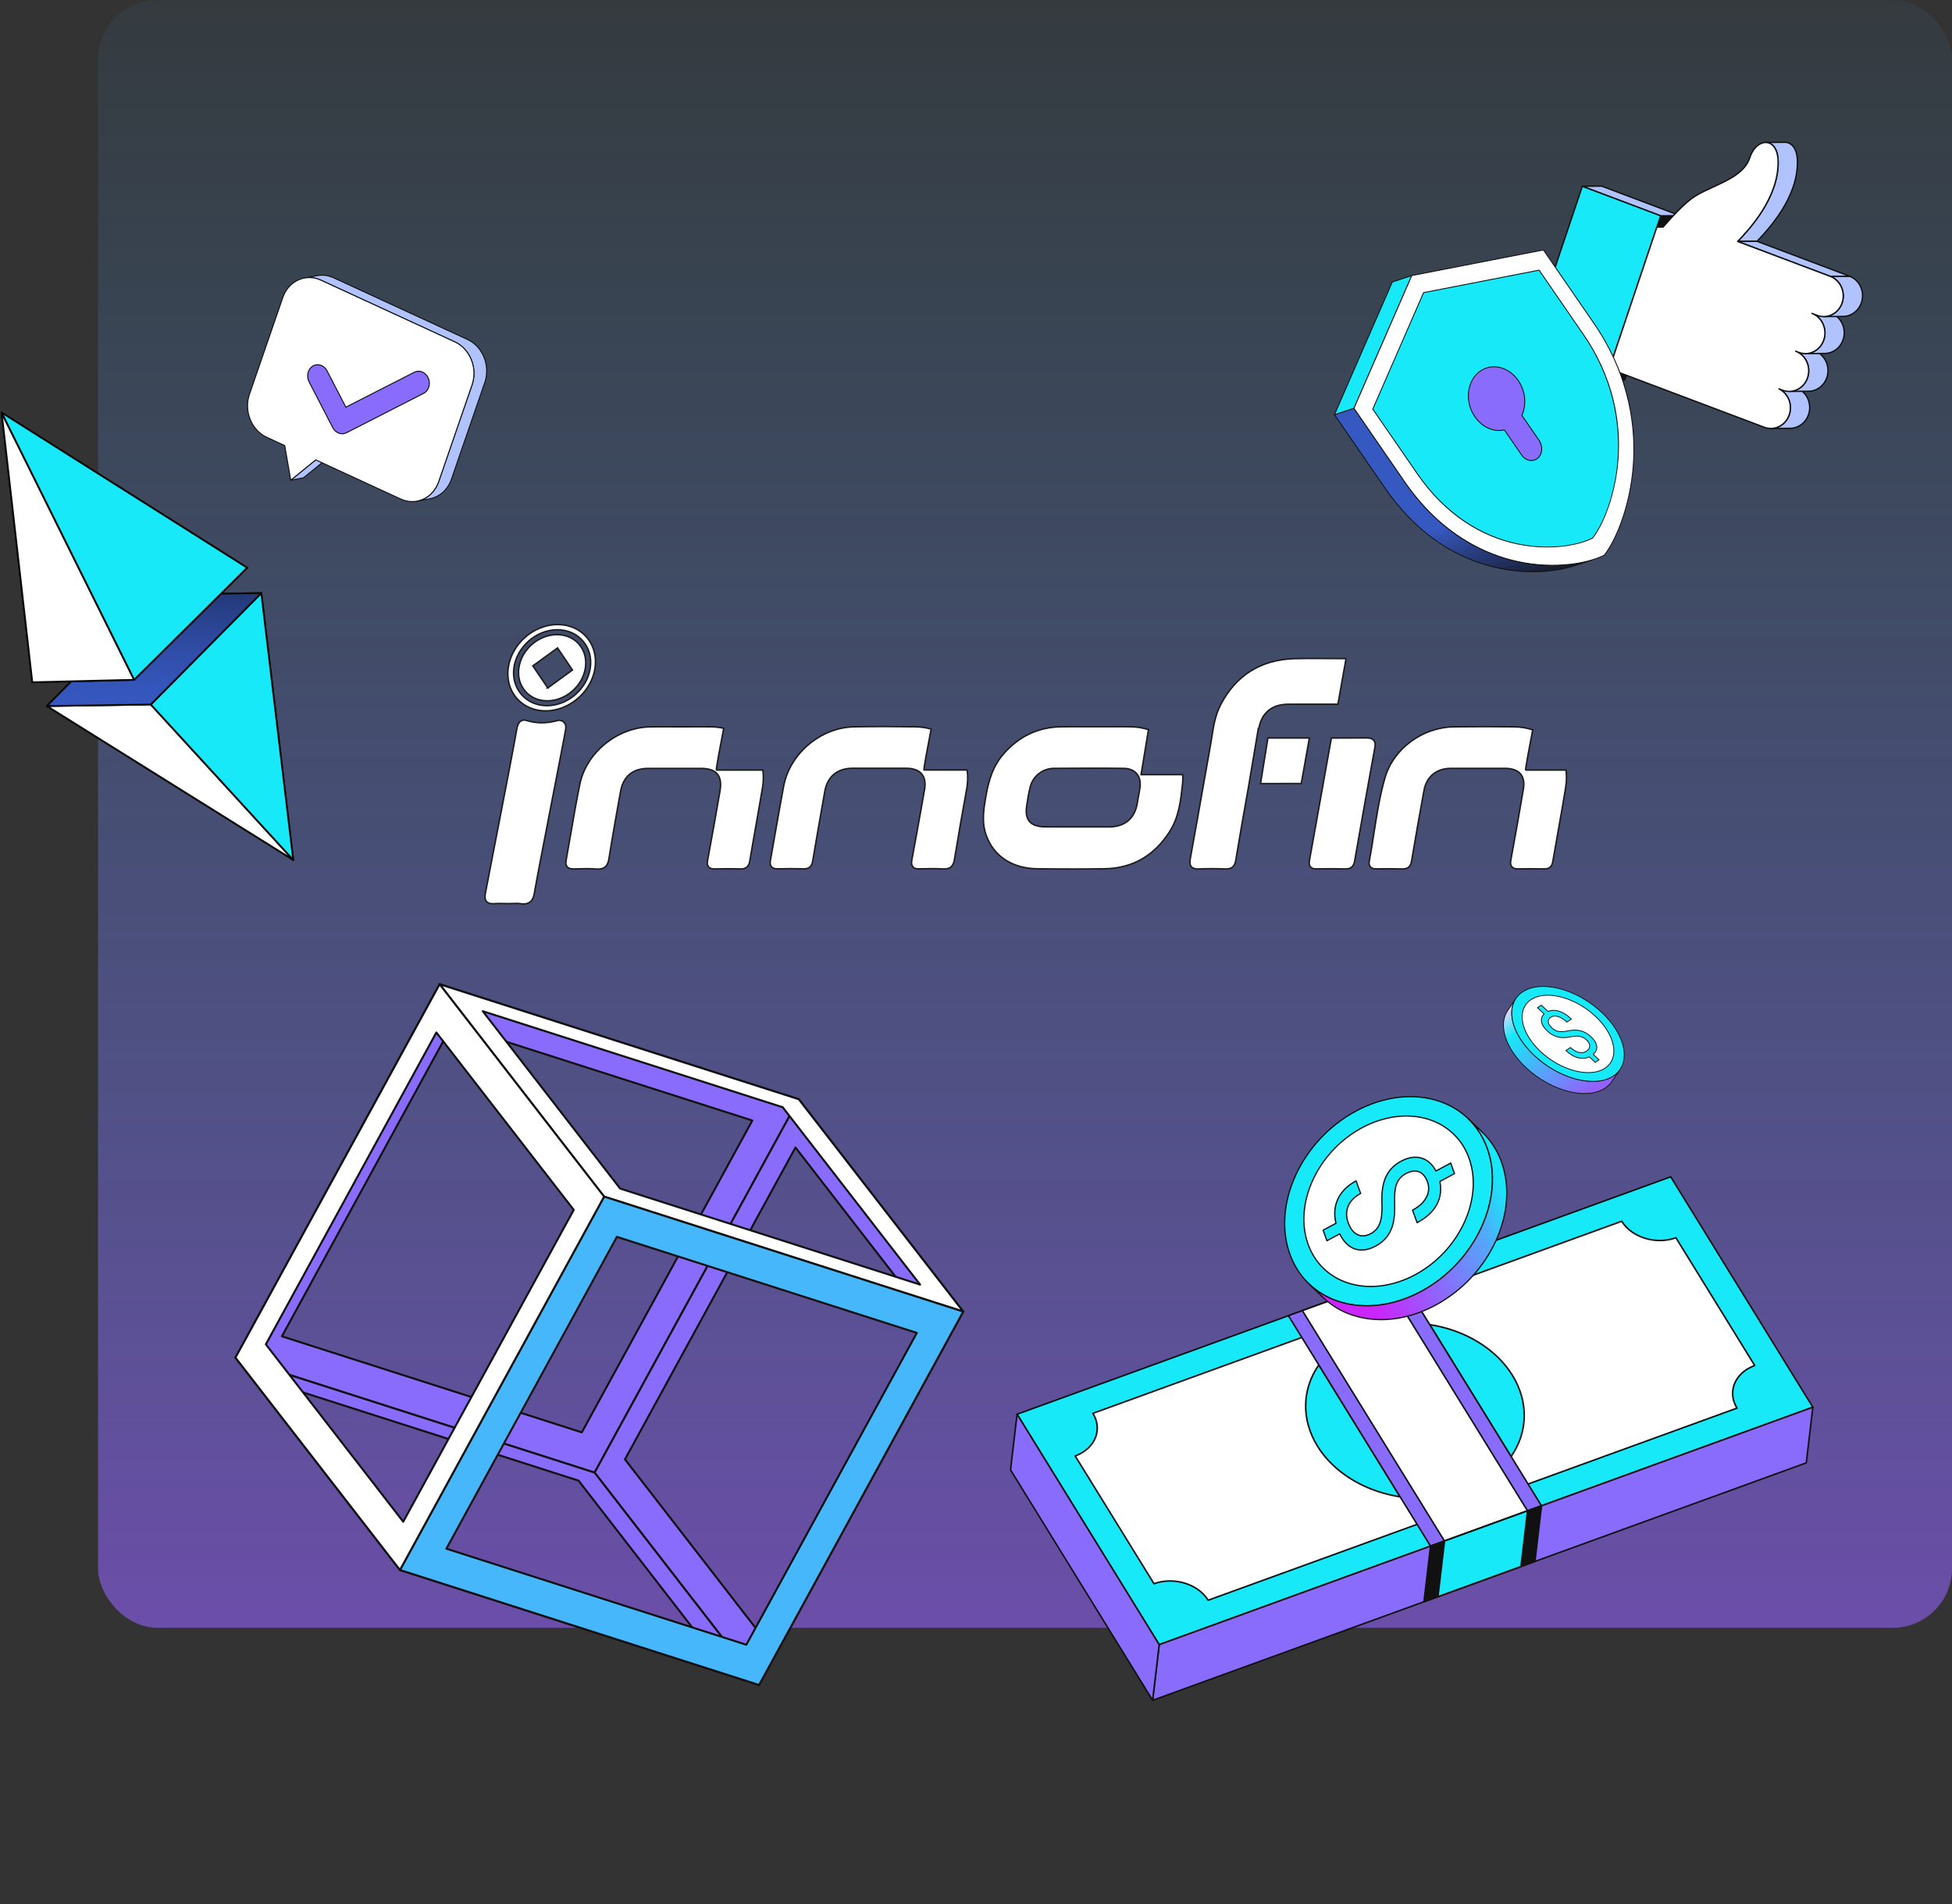 <svg width="657" height="641" viewBox="0 0 657 641" fill="none" xmlns="http://www.w3.org/2000/svg">
<rect x="0" y="0" width="657" height="641" fill="#333333" stroke="none"/>
<rect x="33" width="624" height="548" rx="20" fill="url(#paint0_linear_182_820)"/>
<g clip-path="url(#clip0_182_820)">
<path d="M439.41 248.45H440.71L437.97 263.8L437.03 263.77C436.77 263.77 436.41 263.76 435.93 263.76H435.47C433.49 263.76 431.51 263.77 429.52 263.78C427.79 263.78 426.03 263.79 424.27 263.79L426.75 248.44C430.98 248.44 435.2 248.44 439.43 248.44L439.41 248.45Z" fill="white"/>
<path d="M439.41 248.45H440.71L437.97 263.8L437.03 263.77C436.77 263.77 436.41 263.76 435.93 263.76H435.47C433.49 263.76 431.51 263.77 429.52 263.78C427.79 263.78 426.03 263.79 424.27 263.79L426.75 248.44C430.98 248.44 435.2 248.44 439.43 248.44L439.41 248.45Z" stroke="#1C1C1C" stroke-width="0.5" stroke-miterlimit="10"/>
<path d="M453.05 221.72L450.31 237.07H443.21C440.17 237.07 437.12 237.07 434.08 237.07C431.22 237.06 429.22 237.58 427.54 238.73C425.51 240.12 424.29 242.15 423.68 245.2L423.53 245.22L420.36 264.03V264.05C420.33 264.18 420.29 264.35 420.26 264.6C420.24 264.75 420.21 264.92 420.19 265.06L420.01 266.06C418.63 273.78 417.22 281.76 415.93 289.62C415.68 291.11 415.08 292.62 412.52 292.53C409.17 292.4 406.24 292.4 403.54 292.53C403.41 292.53 403.28 292.54 403.13 292.54C402.38 292.54 401.55 292.41 401.01 291.79C400.37 291.07 400.45 290.05 400.62 289.07C402.16 280.62 403.68 272.01 405.15 263.69C405.92 259.37 406.67 255.03 407.45 250.72C407.61 249.83 407.75 248.95 407.88 248.06C408.44 244.5 409.02 240.82 410.76 237.41C415.93 227.37 424.3 222.1 435.64 221.73C438.65 221.64 441.72 221.66 444.69 221.68C447.04 221.7 449.4 221.69 451.77 221.71H453.06H453.04L453.05 221.72Z" fill="white"/>
<path d="M453.05 221.72L450.31 237.07H443.21C440.17 237.07 437.12 237.07 434.08 237.07C431.22 237.06 429.22 237.58 427.54 238.73C425.51 240.12 424.29 242.15 423.68 245.2L423.53 245.22L420.36 264.03V264.05C420.33 264.18 420.29 264.35 420.26 264.6C420.24 264.75 420.21 264.92 420.19 265.06L420.01 266.06C418.63 273.78 417.22 281.76 415.93 289.62C415.68 291.11 415.08 292.62 412.52 292.53C409.17 292.4 406.24 292.4 403.54 292.53C403.41 292.53 403.28 292.54 403.13 292.54C402.38 292.54 401.55 292.41 401.01 291.79C400.37 291.07 400.45 290.05 400.62 289.07C402.16 280.62 403.68 272.01 405.15 263.69C405.92 259.37 406.67 255.03 407.45 250.72C407.61 249.83 407.75 248.95 407.88 248.06C408.44 244.5 409.02 240.82 410.76 237.41C415.93 227.37 424.3 222.1 435.64 221.73C438.65 221.64 441.72 221.66 444.69 221.68C447.04 221.7 449.4 221.69 451.77 221.71H453.06H453.04L453.05 221.72Z" stroke="#1C1C1C" stroke-width="0.5" stroke-miterlimit="10"/>
<path d="M462.74 251.7C461.63 257.78 460.5 264.02 459.37 270.39C458.23 276.77 457.09 283.27 455.94 289.86C455.62 291.69 454.69 292.52 452.91 292.52H452.72C449.69 292.43 446.69 292.45 443.12 292.51C442.44 292.52 441.61 292.45 441.08 291.82C440.54 291.19 440.61 290.33 440.73 289.67C441.48 285.61 442.21 281.48 442.92 277.48C443.56 273.9 444.19 270.31 444.84 266.73L445.31 264.16C445.34 264.01 445.36 263.87 445.38 263.76V263.69L448.11 248.46H449.02C452.64 248.45 456.24 248.44 459.85 248.42C460.8 248.42 461.76 248.51 462.36 249.23C462.97 249.95 462.88 250.93 462.74 251.71V251.7Z" fill="white"/>
<path d="M462.74 251.7C461.63 257.78 460.5 264.02 459.37 270.39C458.23 276.77 457.09 283.27 455.94 289.86C455.62 291.69 454.69 292.52 452.91 292.52H452.72C449.69 292.43 446.69 292.45 443.12 292.51C442.44 292.52 441.61 292.45 441.08 291.82C440.54 291.19 440.61 290.33 440.73 289.67C441.48 285.61 442.21 281.48 442.92 277.48C443.56 273.9 444.19 270.31 444.84 266.73L445.31 264.16C445.34 264.01 445.36 263.87 445.38 263.76V263.69L448.11 248.46H449.02C452.64 248.45 456.24 248.44 459.85 248.42C460.8 248.42 461.76 248.51 462.36 249.23C462.97 249.95 462.88 250.93 462.74 251.71V251.7Z" stroke="#1C1C1C" stroke-width="0.5" stroke-miterlimit="10"/>
<path d="M398.08 260.78H384.06L386.55 245.63C384.66 245.02 382.6 244.69 380.44 244.66C377.77 244.63 375.06 244.64 372.45 244.65C371.18 244.65 369.92 244.65 368.66 244.65C367.48 244.65 366.28 244.65 365.11 244.65C362.48 244.65 359.75 244.62 357.06 244.67C349.43 244.8 342.92 247.88 337.73 253.85C333.61 258.59 332.41 264.25 331.48 270.13C330.93 273.65 330.58 277.41 331.89 281.1C334.42 288.23 340.71 292.38 349.15 292.47C352.66 292.52 356.8 292.55 361.26 292.55C364.63 292.55 368.19 292.53 371.75 292.47C381.15 292.32 388.54 288.08 393.73 279.87C396.81 275 397.41 269.48 397.99 264.15C398.12 263 398.15 261.89 398.09 260.79L398.08 260.78ZM383.68 265.17C383.54 266.17 383.36 267.18 383.17 268.17C383.03 268.92 382.89 269.68 382.77 270.43C381.97 275.41 378.73 278.22 373.64 278.37C373.52 278.37 373.4 278.37 373.28 278.37H362.68C361.52 278.37 360.34 278.37 359.18 278.37C356.73 278.37 354.18 278.38 351.7 278.35C349.24 278.32 347.48 277.71 346.49 276.54C345.51 275.4 345.2 273.62 345.56 271.29C345.87 269.26 346.21 266.97 346.78 264.81C347.72 261.23 350.96 258.71 354.66 258.67C358.73 258.64 362.76 258.61 366.71 258.61C370.66 258.61 374.44 258.62 378.17 258.67C380.08 258.69 381.6 259.3 382.57 260.42C383.57 261.58 383.96 263.21 383.69 265.16L383.68 265.17Z" fill="white"/>
<path d="M398.08 260.78H384.06L386.55 245.63C384.66 245.02 382.6 244.69 380.44 244.66C377.77 244.63 375.06 244.64 372.45 244.65C371.18 244.65 369.92 244.65 368.66 244.65C367.48 244.65 366.28 244.65 365.11 244.65C362.48 244.65 359.75 244.62 357.06 244.67C349.43 244.8 342.92 247.88 337.73 253.85C333.61 258.59 332.41 264.25 331.48 270.13C330.93 273.65 330.58 277.41 331.89 281.1C334.42 288.23 340.71 292.38 349.15 292.47C352.66 292.52 356.8 292.55 361.26 292.55C364.63 292.55 368.19 292.53 371.75 292.47C381.15 292.32 388.54 288.08 393.73 279.87C396.81 275 397.41 269.48 397.99 264.15C398.12 263 398.15 261.89 398.09 260.79L398.08 260.78ZM383.68 265.17C383.54 266.17 383.36 267.18 383.17 268.17C383.03 268.92 382.89 269.68 382.77 270.43C381.97 275.41 378.73 278.22 373.64 278.37C373.52 278.37 373.4 278.37 373.28 278.37H362.68C361.52 278.37 360.34 278.37 359.18 278.37C356.73 278.37 354.18 278.38 351.7 278.35C349.24 278.32 347.48 277.71 346.49 276.54C345.51 275.4 345.2 273.62 345.56 271.29C345.87 269.26 346.21 266.97 346.78 264.81C347.72 261.23 350.96 258.71 354.66 258.67C358.73 258.64 362.76 258.61 366.71 258.61C370.66 258.61 374.44 258.62 378.17 258.67C380.08 258.69 381.6 259.3 382.57 260.42C383.57 261.58 383.96 263.21 383.69 265.16L383.68 265.17Z" stroke="#1C1C1C" stroke-width="0.5" stroke-miterlimit="10"/>
<path d="M325.34 265.72C324.08 272.69 322.61 280.95 321.24 289.34C320.98 290.93 320.36 292.53 317.83 292.53C317.7 292.53 317.57 292.53 317.42 292.52C314.93 292.37 312.37 292.43 309.88 292.49H309.41C308.66 292.52 307.82 292.46 307.26 291.8C306.7 291.13 306.78 290.26 306.9 289.56C308.06 283.37 309.18 277.06 310.27 270.97L311.19 265.76C311.58 263.58 311.25 261.77 310.24 260.56C309.22 259.33 307.48 258.67 305.23 258.64C303.08 258.63 300.9 258.63 298.79 258.64C297.79 258.64 296.78 258.64 295.78 258.64H293.07C290.96 258.63 288.84 258.63 286.72 258.64C281.8 258.69 278.47 261.49 277.62 266.35L276.86 270.67C275.76 276.93 274.61 283.42 273.55 289.79C273.32 291.18 272.76 292.57 270.37 292.5C267.47 292.4 264.51 292.43 261.74 292.49C261.12 292.49 260.24 292.44 259.67 291.78C259.11 291.12 259.19 290.24 259.3 289.64C259.92 286.21 260.53 282.78 261.12 279.35C261.97 274.54 262.83 269.58 263.75 264.69C265.81 253.68 276.24 244.88 287.47 244.68C294.56 244.54 301.51 244.59 307.96 244.67C309.88 244.69 311.7 244.95 313.4 245.43C312.24 251.44 310.78 259.22 311 259.22H325.52C325.82 261.29 325.76 263.47 325.36 265.72H325.34Z" fill="white"/>
<path d="M325.34 265.72C324.08 272.69 322.61 280.95 321.24 289.34C320.98 290.93 320.36 292.53 317.83 292.53C317.7 292.53 317.57 292.53 317.42 292.52C314.93 292.37 312.37 292.43 309.88 292.49H309.41C308.66 292.52 307.82 292.46 307.26 291.8C306.7 291.13 306.78 290.26 306.9 289.56C308.06 283.37 309.18 277.06 310.27 270.97L311.19 265.76C311.58 263.58 311.25 261.77 310.24 260.56C309.22 259.33 307.48 258.67 305.23 258.64C303.08 258.63 300.9 258.63 298.79 258.64C297.79 258.64 296.78 258.64 295.78 258.64H293.07C290.96 258.63 288.84 258.63 286.72 258.64C281.8 258.69 278.47 261.49 277.62 266.35L276.86 270.67C275.76 276.93 274.61 283.42 273.55 289.79C273.32 291.18 272.76 292.57 270.37 292.5C267.47 292.4 264.51 292.43 261.74 292.49C261.12 292.49 260.24 292.44 259.67 291.78C259.11 291.12 259.19 290.24 259.3 289.64C259.92 286.21 260.53 282.78 261.12 279.35C261.97 274.54 262.83 269.58 263.75 264.69C265.81 253.68 276.24 244.88 287.47 244.68C294.56 244.54 301.51 244.59 307.96 244.67C309.88 244.69 311.7 244.95 313.4 245.43C312.24 251.44 310.78 259.22 311 259.22H325.52C325.82 261.29 325.76 263.47 325.36 265.72H325.34Z" stroke="#1C1C1C" stroke-width="0.5" stroke-miterlimit="10"/>
<path d="M527 264.9C526.23 269.81 525.33 274.79 524.47 279.6C523.85 283.04 523.22 286.58 522.63 290.07C522.35 291.75 521.47 292.51 519.77 292.51H519.65C516.49 292.45 513.66 292.45 511.01 292.51C510.32 292.52 509.45 292.46 508.88 291.8C508.3 291.14 508.39 290.25 508.51 289.56C509.9 281.89 511.38 273.74 512.75 265.56C513.1 263.45 512.77 261.72 511.8 260.56C510.79 259.35 509.04 258.7 506.74 258.67C506.61 258.67 506.49 258.66 506.37 258.67H494.38C492.32 258.67 490.28 258.67 488.23 258.67C483.42 258.72 480.17 261.42 479.29 266.08C477.83 273.95 476.43 281.96 475.1 289.89C474.8 291.71 473.86 292.53 472.07 292.53H471.86C469.25 292.44 466.59 292.47 464.01 292.5H463.22C462.65 292.51 461.79 292.45 461.24 291.81C460.65 291.11 460.82 290.21 460.87 289.91C461.47 286.78 461.96 283.59 462.43 280.49C463.39 274.35 464.37 268.01 466.13 261.9C468.96 252.06 478.73 244.82 489.37 244.68C496.07 244.6 502.9 244.6 509.68 244.68C511.87 244.71 513.96 245.06 515.88 245.7C514.72 251.68 513.31 259.23 513.52 259.23H527.08C527.32 261.05 527.3 262.95 526.99 264.9H527.01H527Z" fill="white"/>
<path d="M527 264.9C526.23 269.81 525.33 274.79 524.47 279.6C523.85 283.04 523.22 286.58 522.63 290.07C522.35 291.75 521.47 292.51 519.77 292.51H519.65C516.49 292.45 513.66 292.45 511.01 292.51C510.32 292.52 509.45 292.46 508.88 291.8C508.3 291.14 508.39 290.25 508.51 289.56C509.9 281.89 511.38 273.74 512.75 265.56C513.1 263.45 512.77 261.72 511.8 260.56C510.79 259.35 509.04 258.7 506.74 258.67C506.61 258.67 506.49 258.66 506.37 258.67H494.38C492.32 258.67 490.28 258.67 488.23 258.67C483.42 258.72 480.17 261.42 479.29 266.08C477.83 273.95 476.43 281.96 475.1 289.89C474.8 291.71 473.86 292.53 472.07 292.53H471.86C469.25 292.44 466.59 292.47 464.01 292.5H463.22C462.65 292.51 461.79 292.45 461.24 291.81C460.65 291.11 460.82 290.21 460.87 289.91C461.47 286.78 461.96 283.59 462.43 280.49C463.39 274.35 464.37 268.01 466.13 261.9C468.96 252.06 478.73 244.82 489.37 244.68C496.07 244.6 502.9 244.6 509.68 244.68C511.87 244.71 513.96 245.06 515.88 245.7C514.72 251.68 513.31 259.23 513.52 259.23H527.08C527.32 261.05 527.3 262.95 526.99 264.9H527.01H527Z" stroke="#1C1C1C" stroke-width="0.5" stroke-miterlimit="10"/>
<path d="M256.63 265.27C255.99 269.1 255.3 273 254.63 276.78C253.87 281.06 253.09 285.49 252.36 289.86C252.04 291.77 251.05 292.57 249.16 292.53C246.23 292.43 243.29 292.46 240.53 292.52C239.86 292.52 239.04 292.46 238.5 291.83C237.96 291.2 238.03 290.34 238.15 289.67C239.65 281.65 241.05 273.77 242.34 266.25C242.78 263.69 242.48 261.77 241.43 260.54C240.4 259.31 238.55 258.69 235.96 258.68C230.07 258.67 224.1 258.67 218.21 258.68C212.94 258.69 209.78 261.33 208.85 266.51C207.54 273.72 206.17 281.4 204.97 289C204.69 290.79 204.02 292.58 201.27 292.58C201.07 292.58 200.87 292.58 200.65 292.56C198.63 292.38 196.53 292.43 194.49 292.49C194.01 292.5 193.53 292.52 193.05 292.52C192.35 292.52 191.48 292.47 190.91 291.81C190.28 291.07 190.46 290.05 190.52 289.73C191.05 286.74 191.58 283.7 192.09 280.76C193.04 275.26 194.02 269.58 195.16 264.01C197.31 253.45 207.61 244.97 218.63 244.7C221.07 244.64 223.55 244.65 225.95 244.67C226.75 244.67 227.55 244.68 228.34 244.68H229.27C230.33 244.68 231.37 244.67 232.42 244.67C234.68 244.66 237.03 244.65 239.34 244.68C240.81 244.7 242.23 244.87 243.59 245.17C242.42 251.22 240.9 259.24 241.13 259.24H256.76C257.02 261.17 256.99 263.19 256.63 265.28V265.27Z" fill="white"/>
<path d="M256.63 265.27C255.99 269.1 255.3 273 254.63 276.78C253.87 281.06 253.09 285.49 252.36 289.86C252.04 291.77 251.05 292.57 249.16 292.53C246.23 292.43 243.29 292.46 240.53 292.52C239.86 292.52 239.04 292.46 238.5 291.83C237.96 291.2 238.03 290.34 238.15 289.67C239.65 281.65 241.05 273.77 242.34 266.25C242.78 263.69 242.48 261.77 241.43 260.54C240.4 259.31 238.55 258.69 235.96 258.68C230.07 258.67 224.1 258.67 218.21 258.68C212.94 258.69 209.78 261.33 208.85 266.51C207.54 273.72 206.17 281.4 204.97 289C204.69 290.79 204.02 292.58 201.27 292.58C201.07 292.58 200.87 292.58 200.65 292.56C198.63 292.38 196.53 292.43 194.49 292.49C194.01 292.5 193.53 292.52 193.05 292.52C192.35 292.52 191.48 292.47 190.91 291.81C190.28 291.07 190.46 290.05 190.52 289.73C191.05 286.74 191.58 283.7 192.09 280.76C193.04 275.26 194.02 269.58 195.16 264.01C197.31 253.45 207.61 244.97 218.63 244.7C221.07 244.64 223.55 244.65 225.95 244.67C226.75 244.67 227.55 244.68 228.34 244.68H229.27C230.33 244.68 231.37 244.67 232.42 244.67C234.68 244.66 237.03 244.65 239.34 244.68C240.81 244.7 242.23 244.87 243.59 245.17C242.42 251.22 240.9 259.24 241.13 259.24H256.76C257.02 261.17 256.99 263.19 256.63 265.28V265.27Z" stroke="#1C1C1C" stroke-width="0.5" stroke-miterlimit="10"/>
<path d="M190.37 245.76C189.05 253.06 181.19 292.75 179.91 300.35C179.69 301.68 179.25 304.31 176.2 304.31C175.9 304.31 175.56 304.28 175.2 304.22C174.37 304.09 173.49 304.13 172.56 304.16C172.11 304.18 171.66 304.19 171.21 304.19C170.69 304.19 170.17 304.18 169.65 304.17C168.49 304.15 167.37 304.12 166.28 304.21C165.54 304.27 164.48 304.26 163.79 303.51C163.11 302.77 163.18 301.76 163.36 300.78C164.34 295.42 172.22 255.42 173.96 245.36C174.19 244.03 174.89 241.85 177.26 242.56C180.52 243.55 183.92 243.61 187.65 242.56C188.38 242.35 189.35 242.61 189.96 243.31C190.56 244.01 190.49 244.93 190.35 245.74L190.37 245.76Z" fill="white"/>
<path d="M190.37 245.76C189.05 253.06 181.19 292.75 179.91 300.35C179.69 301.68 179.25 304.31 176.2 304.31C175.9 304.31 175.56 304.28 175.2 304.22C174.37 304.09 173.49 304.13 172.56 304.16C172.11 304.18 171.66 304.19 171.21 304.19C170.69 304.19 170.17 304.18 169.65 304.17C168.49 304.15 167.37 304.12 166.28 304.21C165.54 304.27 164.48 304.26 163.79 303.51C163.11 302.77 163.18 301.76 163.36 300.78C164.34 295.42 172.22 255.42 173.96 245.36C174.19 244.03 174.89 241.85 177.26 242.56C180.52 243.55 183.92 243.61 187.65 242.56C188.38 242.35 189.35 242.61 189.96 243.31C190.56 244.01 190.49 244.93 190.35 245.74L190.37 245.76Z" stroke="#1C1C1C" stroke-width="0.5" stroke-miterlimit="10"/>
<path d="M187.72 210.25C179.65 210.25 172.2 216.74 171.07 224.77C170.45 229.12 171.84 233.04 174.52 235.7C176.77 237.94 179.94 239.31 183.62 239.31C186.27 239.31 188.87 238.6 191.2 237.36C195.92 234.85 199.52 230.17 200.29 224.78C201.41 216.74 195.77 210.25 187.72 210.25ZM198.68 224.84C197.68 231.86 191.14 237.56 184.09 237.56C180.67 237.56 177.64 236.24 175.54 233.84C173.41 231.41 172.5 228.16 172.98 224.73C173.99 217.72 180.52 212 187.59 212C191.01 212 194.04 213.33 196.14 215.73C198.27 218.16 199.17 221.4 198.69 224.84H198.68ZM187.47 213.65C181.25 213.65 175.51 218.67 174.64 224.84C174.21 227.83 174.99 230.63 176.82 232.72C178.62 234.78 181.26 235.93 184.21 235.93C190.41 235.93 196.17 230.9 197.04 224.74C197.47 221.75 196.68 218.95 194.85 216.84C193.05 214.79 190.42 213.65 187.48 213.65H187.47ZM184.37 231.6L179.34 224.16L187.66 218.12L192.68 225.56L184.36 231.6H184.37Z" fill="white"/>
<path d="M187.72 210.25C179.65 210.25 172.2 216.74 171.07 224.77C170.45 229.12 171.84 233.04 174.52 235.7C176.77 237.94 179.94 239.31 183.62 239.31C186.27 239.31 188.87 238.6 191.2 237.36C195.92 234.85 199.52 230.17 200.29 224.78C201.41 216.74 195.77 210.25 187.72 210.25ZM198.68 224.84C197.68 231.86 191.14 237.56 184.09 237.56C180.67 237.56 177.64 236.24 175.54 233.84C173.41 231.41 172.5 228.16 172.98 224.73C173.99 217.72 180.52 212 187.59 212C191.01 212 194.04 213.33 196.14 215.73C198.27 218.16 199.17 221.4 198.69 224.84H198.68ZM187.47 213.65C181.25 213.65 175.51 218.67 174.64 224.84C174.21 227.83 174.99 230.63 176.82 232.72C178.62 234.78 181.26 235.93 184.21 235.93C190.41 235.93 196.17 230.9 197.04 224.74C197.47 221.75 196.68 218.95 194.85 216.84C193.05 214.79 190.42 213.65 187.48 213.65H187.47ZM184.37 231.6L179.34 224.16L187.66 218.12L192.68 225.56L184.36 231.6H184.37Z" stroke="#1C1C1C" stroke-width="0.5" stroke-miterlimit="10"/>
</g>
<g clip-path="url(#clip1_182_820)">
<path d="M106.269 154.81L110.551 154.013L102.144 160.857L97.861 161.654L106.269 154.81Z" fill="#B0C3FF"/>
<path d="M102.183 161.021L102.174 161.023L97.892 161.82C97.855 161.826 97.817 161.821 97.784 161.803C97.751 161.786 97.724 161.758 97.708 161.725C97.692 161.691 97.689 161.652 97.697 161.616C97.705 161.579 97.726 161.547 97.755 161.523L106.162 154.679C106.184 154.661 106.21 154.649 106.238 154.644L110.52 153.847C110.557 153.84 110.595 153.846 110.628 153.863C110.662 153.88 110.688 153.908 110.704 153.942C110.72 153.976 110.723 154.014 110.715 154.051C110.707 154.087 110.686 154.12 110.657 154.144L102.25 160.988C102.23 161.004 102.208 161.015 102.183 161.021ZM98.48 161.367L102.07 160.699L109.933 154.299L106.342 154.967L98.48 161.367Z" fill="#111111"/>
<path d="M157.359 114.294L112.289 93.521C110.456 92.676 108.548 92.465 106.763 92.797L102.48 93.594C104.265 93.262 106.173 93.473 108.006 94.318L153.076 115.091C158.221 117.462 160.821 123.931 158.886 129.546L147.661 162.11C146.414 165.727 143.591 168.103 140.365 168.704L144.647 167.907C147.874 167.307 150.697 164.93 151.943 161.314L163.168 128.75C165.104 123.135 162.504 116.666 157.359 114.294Z" fill="#B0C3FF"/>
<path d="M145.165 167.969C145.004 168.007 144.842 168.042 144.678 168.073L140.397 168.869L140.396 168.869C140.374 168.874 140.351 168.873 140.33 168.869C140.308 168.864 140.288 168.855 140.269 168.843C140.251 168.83 140.235 168.814 140.223 168.796C140.211 168.777 140.203 168.756 140.199 168.735C140.195 168.713 140.195 168.69 140.2 168.669C140.204 168.647 140.213 168.627 140.226 168.608C140.238 168.59 140.254 168.575 140.273 168.562C140.291 168.55 140.312 168.542 140.334 168.538C143.632 167.927 146.314 165.501 147.501 162.056L158.727 129.492C160.631 123.967 158.064 117.576 153.006 115.244L107.935 94.471C106.196 93.669 104.32 93.424 102.511 93.76C102.489 93.764 102.467 93.764 102.445 93.759C102.423 93.755 102.403 93.746 102.384 93.733C102.366 93.721 102.351 93.705 102.339 93.686C102.327 93.668 102.318 93.647 102.314 93.625C102.31 93.603 102.31 93.581 102.315 93.559C102.32 93.538 102.328 93.517 102.341 93.499C102.353 93.481 102.369 93.465 102.388 93.453C102.407 93.441 102.427 93.433 102.449 93.429L102.451 93.428L106.732 92.632C108.61 92.283 110.556 92.537 112.359 93.368L157.429 114.141C162.641 116.543 165.287 123.121 163.328 128.805L152.103 161.369C150.933 164.76 148.361 167.194 145.165 167.969ZM142.761 168.087L144.617 167.741C147.914 167.13 150.596 164.704 151.784 161.259L163.009 128.695C164.913 123.171 162.347 116.779 157.288 114.448L112.218 93.674C110.479 92.872 108.603 92.627 106.793 92.963L104.915 93.313C105.989 93.409 107.056 93.694 108.076 94.165L153.146 114.938C158.358 117.34 161.004 123.918 159.045 129.601L147.82 162.165C146.89 164.862 145.073 166.954 142.761 168.087Z" fill="#111111"/>
<path d="M153.076 115.091C158.221 117.462 160.821 123.931 158.886 129.546L147.661 162.11C145.726 167.725 139.99 170.352 134.845 167.98L106.269 154.81L97.861 161.654L95.831 149.999L89.775 147.207C84.63 144.836 82.022 138.363 83.957 132.749L95.183 100.185C97.118 94.57 102.861 91.946 108.006 94.318L153.076 115.091Z" fill="white"/>
<path d="M140.866 168.77C138.861 169.255 136.745 169.041 134.774 168.133L106.294 155.006L97.968 161.785C97.945 161.803 97.918 161.816 97.889 161.82C97.86 161.825 97.83 161.822 97.802 161.812C97.775 161.801 97.751 161.784 97.732 161.762C97.713 161.739 97.7 161.712 97.695 161.683L95.68 150.114L89.704 147.36C84.489 144.956 81.839 138.377 83.798 132.694L95.023 100.13C96.005 97.28 97.963 95.106 100.536 94.008C102.947 92.979 105.625 93.034 108.077 94.165L153.147 114.938C158.358 117.34 161.004 123.918 159.045 129.601L147.82 162.165C146.837 165.017 144.879 167.192 142.307 168.29C141.841 168.49 141.359 168.65 140.866 168.77ZM106.229 154.646C106.266 154.637 106.305 154.641 106.34 154.657L134.915 167.827C137.278 168.916 139.856 168.971 142.175 167.981C144.658 166.92 146.55 164.816 147.502 162.055L158.727 129.491C160.631 123.967 158.064 117.576 153.006 115.244L153.005 115.244L107.936 94.471C105.571 93.381 102.99 93.327 100.668 94.318C98.184 95.378 96.293 97.481 95.342 100.24L84.117 132.804C82.213 138.328 84.783 144.721 89.845 147.054L95.901 149.845C95.951 149.869 95.987 149.915 95.997 149.97L97.978 161.342L106.163 154.679C106.182 154.663 106.205 154.652 106.229 154.646Z" fill="#111111"/>
<path d="M142.236 125.284C143.035 125.652 143.728 126.335 144.144 127.264C145.011 129.227 144.31 131.535 142.573 132.419L116.612 145.684C115.699 146.143 114.684 146.125 113.796 145.716C113.07 145.381 112.429 144.777 112.006 143.964L104.021 128.525C103.039 126.621 103.604 124.26 105.273 123.251C106.228 122.675 107.334 122.657 108.291 123.099C109.018 123.434 109.659 124.032 110.084 124.851L116.407 137.07L139.425 125.324C140.335 124.856 141.351 124.875 142.236 125.284Z" fill="#8A6CFC"/>
<path d="M115.972 146.097C115.233 146.276 114.446 146.2 113.726 145.869C112.948 145.51 112.284 144.861 111.857 144.042L103.872 128.602C102.853 126.627 103.443 124.161 105.187 123.107C106.156 122.521 107.314 122.462 108.363 122.946C109.145 123.306 109.809 123.955 110.234 124.773L116.48 136.844L139.349 125.173C140.267 124.702 141.345 124.687 142.307 125.131L142.308 125.131C143.174 125.53 143.881 126.263 144.298 127.195C145.2 129.237 144.461 131.648 142.65 132.569L116.689 145.834C116.461 145.949 116.22 146.037 115.972 146.097ZM106.215 123.042C105.919 123.113 105.632 123.231 105.361 123.395C103.765 124.36 103.232 126.626 104.172 128.447L112.156 143.886C112.548 144.639 113.156 145.235 113.866 145.563C114.746 145.967 115.693 145.957 116.537 145.533L142.496 132.269C144.151 131.427 144.821 129.212 143.99 127.332C143.606 126.475 142.958 125.802 142.166 125.437C141.298 125.037 140.327 125.05 139.502 125.473L116.484 137.22C116.444 137.24 116.398 137.244 116.356 137.23C116.313 137.217 116.278 137.187 116.258 137.147L109.935 124.928C109.544 124.176 108.936 123.581 108.221 123.251C107.57 122.951 106.872 122.883 106.215 123.042Z" fill="#111111"/>
</g>
<path d="M98.698 289.495L52.958 200.177L15.761 237.674L98.698 289.495Z" fill="white"/>
<path d="M98.698 289.795C98.643 289.795 98.588 289.78 98.539 289.75L15.601 237.93C15.524 237.881 15.472 237.801 15.462 237.71C15.451 237.619 15.483 237.528 15.548 237.463L52.745 199.965C52.812 199.897 52.908 199.865 53.005 199.88C53.1 199.894 53.183 199.954 53.227 200.04L98.967 289.357C99.029 289.478 99.002 289.624 98.902 289.716C98.845 289.768 98.772 289.795 98.698 289.795ZM16.24 237.619L97.933 288.661L52.879 200.683L16.24 237.619Z" fill="#0A0A0A"/>
<path d="M52.959 200.177L87.948 199.665L98.699 289.494L52.959 200.177Z" fill="white"/>
<path d="M98.698 289.796C98.587 289.796 98.483 289.734 98.43 289.632L52.69 200.314C52.643 200.222 52.647 200.112 52.7 200.022C52.754 199.933 52.85 199.878 52.953 199.876L87.943 199.364C88.122 199.361 88.227 199.477 88.245 199.629L98.997 289.458C99.014 289.604 98.926 289.74 98.786 289.782C98.757 289.791 98.727 289.796 98.698 289.796ZM53.446 200.471L98.199 287.861L87.68 199.97L53.446 200.471Z" fill="#0A0A0A"/>
<path d="M50.749 237.162L15.761 237.674L98.698 289.495L50.749 237.162Z" fill="white"/>
<path d="M98.698 289.795C98.644 289.795 98.588 289.78 98.539 289.749L15.601 237.93C15.488 237.859 15.435 237.722 15.471 237.594C15.506 237.466 15.622 237.376 15.757 237.374L50.745 236.862C50.848 236.869 50.913 236.896 50.971 236.959L98.92 289.291C99.022 289.403 99.026 289.571 98.93 289.687C98.87 289.758 98.785 289.796 98.698 289.796V289.795ZM16.787 237.96L96.984 288.068L50.62 237.465L16.787 237.96Z" fill="#0A0A0A"/>
<path d="M98.698 289.494L50.75 237.162L87.947 199.665L98.698 289.494Z" fill="#17E9F8"/>
<path d="M98.698 289.795C98.615 289.795 98.535 289.761 98.476 289.698L50.528 237.365C50.419 237.247 50.422 237.064 50.536 236.95L87.734 199.452C87.814 199.371 87.938 199.342 88.045 199.38C88.154 199.417 88.232 199.514 88.246 199.628L98.997 289.458C99.013 289.588 98.943 289.712 98.824 289.767C98.784 289.786 98.741 289.794 98.699 289.794L98.698 289.795ZM51.165 237.17L98.289 288.601L87.722 200.318L51.165 237.17Z" fill="#0A0A0A"/>
<path d="M52.958 200.177L87.947 199.665L50.749 237.162L15.761 237.674L52.958 200.177Z" fill="url(#paint1_linear_182_820)"/>
<path d="M15.761 237.975C15.64 237.975 15.531 237.903 15.484 237.792C15.436 237.68 15.461 237.549 15.547 237.462L52.745 199.965C52.8 199.909 52.875 199.877 52.954 199.876L87.943 199.363C88.075 199.365 88.177 199.434 88.224 199.546C88.272 199.659 88.247 199.789 88.161 199.876L50.963 237.374C50.908 237.43 50.833 237.462 50.754 237.463L15.765 237.975H15.761ZM53.085 200.476L16.494 237.362L50.623 236.862L87.214 199.976L53.085 200.476Z" fill="#0A0A0A"/>
<path d="M10.872 229.689L48.898 189.998L83.191 191.128L45.161 228.852L10.872 229.689Z" fill="white"/>
<path d="M10.872 229.99C10.753 229.99 10.645 229.919 10.597 229.811C10.547 229.699 10.57 229.569 10.655 229.481L48.681 189.79C48.741 189.728 48.828 189.693 48.909 189.697L83.201 190.828C83.321 190.831 83.427 190.906 83.471 191.018C83.515 191.13 83.488 191.257 83.403 191.342L45.374 229.065C45.319 229.12 45.245 229.151 45.169 229.153L10.88 229.99H10.872V229.99ZM49.023 190.303L11.594 229.371L45.034 228.553L82.484 191.406L49.023 190.303Z" fill="#0A0A0A"/>
<path d="M0.548 138.899C3.989 169.163 7.43 199.424 10.871 229.689L48.898 189.998L0.548 138.899Z" fill="white"/>
<path d="M10.871 229.991C10.838 229.991 10.806 229.985 10.774 229.975C10.664 229.938 10.585 229.84 10.572 229.724L0.249 138.934C0.234 138.805 0.303 138.682 0.421 138.627C0.539 138.572 0.678 138.599 0.766 138.693L49.116 189.791C49.227 189.908 49.226 190.09 49.115 190.206L11.088 229.897C11.03 229.958 10.951 229.99 10.871 229.99V229.991ZM0.949 139.761L11.097 229.018L48.481 189.997L0.949 139.761Z" fill="#0A0A0A"/>
<path d="M83.19 191.128L48.898 189.998L0.548 138.899L83.19 191.128Z" fill="white"/>
<path d="M83.19 191.429C83.186 191.429 83.183 191.429 83.18 191.429L48.887 190.299C48.808 190.297 48.733 190.263 48.678 190.205L0.329 139.106C0.225 138.996 0.219 138.825 0.316 138.709C0.411 138.591 0.581 138.565 0.709 138.645L83.351 190.875C83.465 190.948 83.517 191.088 83.477 191.218C83.439 191.344 83.321 191.43 83.189 191.43L83.19 191.429ZM49.031 189.701L82.093 190.791L2.415 140.435L49.031 189.701Z" fill="#0A0A0A"/>
<path d="M10.871 229.69L45.16 228.852L0.548 138.899L10.871 229.69Z" fill="white"/>
<path d="M10.871 229.99C10.718 229.99 10.589 229.876 10.572 229.724L0.249 138.934C0.232 138.789 0.323 138.653 0.462 138.611C0.602 138.568 0.751 138.635 0.817 138.766L45.43 228.718C45.475 228.81 45.471 228.919 45.417 229.007C45.364 229.095 45.27 229.15 45.167 229.153L10.878 229.99H10.871ZM1.041 140.57L11.139 229.382L44.68 228.563L1.04 140.571L1.041 140.57Z" fill="#0A0A0A"/>
<path d="M0.548 138.899L45.16 228.852L83.19 191.128L0.548 138.899Z" fill="#17E9F8"/>
<path d="M45.16 229.152C45.144 229.152 45.127 229.151 45.111 229.148C45.016 229.132 44.933 229.072 44.891 228.985L0.278 139.033C0.218 138.912 0.246 138.766 0.346 138.676C0.447 138.585 0.594 138.573 0.709 138.645L83.351 190.874C83.428 190.923 83.479 191.005 83.489 191.096C83.499 191.188 83.467 191.278 83.402 191.342L45.372 229.066C45.315 229.122 45.238 229.153 45.16 229.153L45.16 229.152ZM1.294 139.727L45.244 228.344L82.71 191.18L1.294 139.727Z" fill="#0A0A0A"/>
<g clip-path="url(#clip2_182_820)">
<path d="M79.252 457.033L200.123 495.745L268.837 370.046L147.967 331.335L79.252 457.033ZM253.216 377.215L195.825 482.199L94.874 449.867L152.265 344.884L253.216 377.215Z" fill="#8A6CFC"/>
<path d="M200.122 496.081C200.088 496.081 200.054 496.075 200.02 496.065L79.15 457.353C79.103 457.338 79.059 457.313 79.023 457.279C78.987 457.246 78.959 457.204 78.941 457.159C78.922 457.113 78.915 457.063 78.918 457.014C78.921 456.965 78.934 456.917 78.958 456.873L147.672 331.175C147.71 331.107 147.769 331.053 147.842 331.025C147.914 330.996 147.994 330.993 148.068 331.017L268.938 369.728C268.985 369.743 269.028 369.769 269.064 369.802C269.1 369.836 269.129 369.877 269.147 369.923C269.165 369.969 269.173 370.018 269.17 370.068C269.167 370.117 269.153 370.165 269.13 370.208L200.416 495.907C200.387 495.959 200.344 496.003 200.293 496.034C200.241 496.065 200.182 496.081 200.122 496.081ZM79.74 456.839L199.961 495.343L268.348 370.243L148.127 331.739L79.74 456.839ZM195.825 482.535C195.791 482.535 195.756 482.529 195.723 482.519L94.772 450.187C94.725 450.172 94.682 450.146 94.646 450.113C94.61 450.079 94.582 450.038 94.563 449.992C94.545 449.946 94.537 449.897 94.54 449.848C94.543 449.798 94.557 449.75 94.58 449.707L151.97 344.724C152.008 344.655 152.067 344.602 152.14 344.573C152.212 344.544 152.292 344.542 152.366 344.566L253.317 376.897C253.364 376.912 253.407 376.938 253.443 376.971C253.479 377.005 253.507 377.046 253.525 377.092C253.544 377.138 253.552 377.187 253.549 377.236C253.546 377.286 253.532 377.334 253.509 377.377L196.118 482.36C196.09 482.413 196.047 482.457 195.995 482.488C195.944 482.518 195.885 482.535 195.825 482.535ZM95.362 449.673L195.664 481.796L252.727 377.411L152.425 345.288L95.362 449.673Z" fill="#111111"/>
<path d="M200.122 495.745L255.488 567.237L324.202 441.539L268.837 370.046L200.122 495.745ZM313.979 446.005L256.589 550.988L210.347 491.278L267.738 386.294L313.979 446.005Z" fill="#8A6CFC"/>
<path d="M255.488 567.572C255.437 567.572 255.386 567.561 255.34 567.538C255.294 567.516 255.254 567.483 255.223 567.442L199.858 495.95C199.818 495.899 199.794 495.837 199.789 495.772C199.784 495.707 199.798 495.642 199.829 495.585L268.543 369.886C268.57 369.837 268.608 369.796 268.655 369.765C268.701 369.735 268.755 369.717 268.81 369.713C268.865 369.708 268.921 369.718 268.972 369.74C269.023 369.763 269.067 369.797 269.101 369.841L324.467 441.334C324.507 441.385 324.531 441.447 324.536 441.512C324.541 441.577 324.527 441.642 324.496 441.699L255.781 567.397C255.752 567.45 255.71 567.494 255.658 567.525C255.607 567.556 255.548 567.572 255.488 567.572V567.572ZM200.521 495.714L255.439 566.628L323.803 441.571L268.885 370.656L200.521 495.714ZM256.589 551.324C256.538 551.324 256.487 551.312 256.441 551.29C256.395 551.267 256.355 551.234 256.324 551.194L210.083 491.483C210.043 491.432 210.019 491.37 210.014 491.305C210.009 491.24 210.023 491.175 210.054 491.117L267.444 386.134C267.471 386.085 267.509 386.044 267.556 386.014C267.602 385.983 267.656 385.965 267.711 385.961C267.767 385.957 267.822 385.966 267.873 385.988C267.924 386.011 267.968 386.046 268.002 386.09L314.244 445.8C314.284 445.852 314.308 445.914 314.313 445.979C314.318 446.044 314.304 446.109 314.273 446.166L256.882 551.149C256.854 551.202 256.811 551.246 256.759 551.277C256.708 551.307 256.649 551.324 256.589 551.324ZM210.746 491.246L256.54 550.379L313.58 446.037L267.786 386.904L210.746 491.246Z" fill="#111111"/>
<path d="M203.332 402.827L324.202 441.539L268.837 370.046L147.966 331.335L203.332 402.827ZM263.44 372.749L309.682 432.459L208.731 400.127L162.489 340.417L263.44 372.749Z" fill="white"/>
<path d="M324.202 441.874C324.168 441.874 324.133 441.868 324.1 441.857L203.23 403.146C203.165 403.125 203.109 403.086 203.067 403.032L147.702 331.54C147.658 331.483 147.634 331.414 147.632 331.343C147.63 331.272 147.652 331.202 147.693 331.143C147.733 331.085 147.792 331.041 147.86 331.018C147.927 330.995 148 330.994 148.068 331.016L268.938 369.727C269.003 369.748 269.06 369.788 269.101 369.841L324.466 441.334C324.504 441.383 324.528 441.442 324.534 441.505C324.541 441.567 324.53 441.63 324.502 441.686C324.474 441.742 324.432 441.79 324.379 441.823C324.326 441.856 324.264 441.874 324.202 441.874ZM203.533 402.54L323.276 440.891L268.635 370.334L148.892 331.983L203.533 402.54H203.533ZM309.681 432.794C309.647 432.794 309.613 432.788 309.579 432.778L208.628 400.446C208.564 400.425 208.507 400.386 208.466 400.332L162.225 340.621C162.181 340.565 162.157 340.496 162.155 340.425C162.154 340.353 162.175 340.283 162.216 340.225C162.257 340.167 162.315 340.123 162.383 340.1C162.451 340.077 162.524 340.076 162.592 340.098L263.542 372.43C263.606 372.45 263.663 372.49 263.705 372.544L309.946 432.254C309.985 432.304 310.008 432.363 310.014 432.425C310.021 432.488 310.01 432.55 309.982 432.607C309.954 432.663 309.912 432.71 309.859 432.744C309.805 432.777 309.744 432.794 309.681 432.794V432.794ZM208.931 399.84L308.756 431.811L263.239 373.036L163.415 341.065L208.932 399.84H208.931Z" fill="#111111"/>
<path d="M134.618 528.526L255.488 567.237L200.123 495.745L79.252 457.034L134.618 528.526ZM194.726 498.447L240.968 558.158L140.017 525.826L93.776 466.115L194.726 498.447Z" fill="#8A6CFC"/>
<path d="M255.488 567.572C255.454 567.572 255.419 567.567 255.386 567.556L134.516 528.845C134.451 528.824 134.394 528.784 134.353 528.731L78.988 457.238C78.944 457.182 78.92 457.113 78.918 457.042C78.916 456.97 78.938 456.9 78.978 456.842C79.019 456.783 79.078 456.739 79.146 456.716C79.213 456.694 79.286 456.693 79.354 456.715L200.225 495.426C200.289 495.447 200.346 495.487 200.387 495.54L255.752 567.032C255.791 567.082 255.814 567.141 255.821 567.203C255.827 567.266 255.816 567.329 255.788 567.385C255.761 567.441 255.718 567.488 255.665 567.522C255.612 567.555 255.55 567.572 255.488 567.572ZM134.819 528.239L254.562 566.589L199.921 496.032L80.178 457.681L134.819 528.239ZM240.967 558.493C240.933 558.493 240.899 558.487 240.865 558.476L139.915 526.144C139.85 526.124 139.794 526.084 139.752 526.031L93.511 466.32C93.467 466.263 93.443 466.194 93.441 466.123C93.439 466.052 93.461 465.982 93.502 465.923C93.543 465.865 93.601 465.821 93.669 465.798C93.736 465.775 93.809 465.774 93.878 465.796L194.829 498.128C194.893 498.149 194.95 498.188 194.991 498.242L241.232 557.952C241.271 558.002 241.294 558.061 241.3 558.124C241.307 558.186 241.296 558.249 241.268 558.305C241.24 558.361 241.198 558.409 241.145 558.442C241.091 558.475 241.03 558.492 240.967 558.493ZM140.218 525.539L240.042 557.51L194.525 498.734L94.701 466.763L140.218 525.539Z" fill="#111111"/>
<path d="M134.618 528.526L255.488 567.237L324.202 441.539L203.332 402.828L134.618 528.526ZM308.581 448.708L251.191 553.691L150.24 521.36L207.63 416.376L308.581 448.708Z" fill="#45B7FA"/>
<path d="M255.488 567.572C255.454 567.572 255.419 567.567 255.386 567.556L134.516 528.845C134.469 528.83 134.426 528.804 134.39 528.771C134.354 528.737 134.326 528.696 134.307 528.65C134.289 528.604 134.281 528.555 134.284 528.506C134.287 528.456 134.3 528.408 134.324 528.365L203.038 402.666C203.075 402.598 203.135 402.545 203.208 402.516C203.28 402.487 203.36 402.484 203.434 402.508L324.304 441.22C324.351 441.235 324.394 441.26 324.43 441.294C324.466 441.327 324.495 441.369 324.513 441.414C324.531 441.46 324.539 441.51 324.536 441.559C324.533 441.608 324.519 441.656 324.495 441.7L255.781 567.398C255.753 567.45 255.71 567.494 255.658 567.525C255.607 567.556 255.548 567.572 255.488 567.572ZM135.106 528.331L255.327 566.834L323.714 441.734L203.493 403.231L135.106 528.331ZM251.191 554.026C251.156 554.026 251.122 554.021 251.089 554.01L150.138 521.678C150.091 521.663 150.048 521.638 150.012 521.604C149.976 521.571 149.948 521.529 149.929 521.484C149.911 521.438 149.903 521.389 149.906 521.339C149.909 521.29 149.923 521.242 149.946 521.199L207.336 416.215C207.374 416.147 207.433 416.094 207.506 416.065C207.578 416.036 207.658 416.033 207.732 416.057L308.683 448.389C308.73 448.404 308.773 448.429 308.809 448.463C308.845 448.497 308.873 448.538 308.891 448.584C308.91 448.63 308.918 448.679 308.915 448.728C308.912 448.777 308.898 448.825 308.874 448.869L251.484 553.852C251.455 553.905 251.413 553.949 251.361 553.979C251.31 554.01 251.251 554.026 251.191 554.026ZM150.728 521.164L251.03 553.288L308.092 448.903L207.791 416.78L150.728 521.164Z" fill="#111111"/>
<path d="M79.252 457.033L134.618 528.526L203.332 402.827L147.967 331.335L79.252 457.033ZM193.109 407.293L135.719 512.277L89.478 452.566L146.867 347.583L193.108 407.293H193.109Z" fill="white"/>
<path d="M134.617 528.861C134.566 528.861 134.516 528.85 134.47 528.827C134.424 528.805 134.384 528.772 134.352 528.731L78.987 457.239C78.947 457.187 78.923 457.125 78.918 457.06C78.913 456.995 78.927 456.93 78.958 456.873L147.672 331.175C147.699 331.126 147.737 331.085 147.784 331.054C147.831 331.024 147.884 331.006 147.94 331.002C147.995 330.997 148.051 331.007 148.101 331.029C148.152 331.052 148.197 331.087 148.231 331.131L203.596 402.623C203.636 402.675 203.66 402.737 203.665 402.802C203.67 402.867 203.656 402.932 203.625 402.989L134.911 528.687C134.882 528.74 134.839 528.784 134.788 528.815C134.736 528.845 134.677 528.861 134.617 528.861ZM79.65 457.002L134.569 527.917L202.932 402.86L148.014 331.945L79.65 457.002ZM135.718 512.613C135.667 512.613 135.616 512.601 135.57 512.579C135.525 512.556 135.484 512.523 135.453 512.483L89.212 452.772C89.172 452.721 89.148 452.659 89.143 452.594C89.138 452.529 89.152 452.464 89.183 452.406L146.574 347.423C146.6 347.374 146.639 347.333 146.685 347.302C146.732 347.272 146.785 347.254 146.841 347.25C146.896 347.245 146.952 347.255 147.003 347.277C147.054 347.3 147.098 347.335 147.132 347.379L193.373 407.089C193.413 407.141 193.437 407.203 193.442 407.268C193.447 407.333 193.433 407.398 193.402 407.455L136.012 512.438C135.983 512.491 135.94 512.535 135.889 512.566C135.837 512.596 135.778 512.613 135.718 512.613ZM89.876 452.535L135.669 511.669L192.709 407.326L146.915 348.193L89.876 452.535Z" fill="#111111"/>
</g>
<g clip-path="url(#clip3_182_820)">
<path d="M562.326 396.165L610.159 473.729L390.158 553.661L342.326 476.097L562.326 396.165Z" fill="#17E9F8"/>
<path d="M390.055 553.9C390.007 553.88 389.966 553.845 389.937 553.798L342.104 476.233C342.084 476.2 342.071 476.163 342.067 476.125C342.063 476.086 342.067 476.048 342.08 476.011C342.092 475.974 342.113 475.941 342.14 475.914C342.168 475.886 342.201 475.865 342.237 475.852L562.237 395.92C562.353 395.878 562.483 395.923 562.548 396.028L610.381 473.593C610.401 473.626 610.414 473.663 610.418 473.701C610.423 473.74 610.418 473.779 610.406 473.815C610.393 473.852 610.372 473.885 610.345 473.913C610.318 473.94 610.285 473.961 610.248 473.974L390.248 553.906C390.185 553.929 390.116 553.927 390.055 553.9ZM342.716 476.232L390.269 553.344L609.769 473.594L562.216 396.482L342.716 476.232Z" fill="#111111"/>
<path d="M590.597 459.686L564.078 416.684C557.398 419.111 549.23 416.622 545.84 411.125L475.518 436.675L438.169 450.245L367.847 475.795C371.236 481.292 368.567 487.718 361.886 490.146L388.405 533.148C395.085 530.72 403.253 533.21 406.643 538.706L476.965 513.157L514.314 499.587L584.636 474.037C581.246 468.54 583.916 462.113 590.597 459.686Z" fill="white"/>
<path d="M388.301 533.387C388.253 533.366 388.212 533.331 388.183 533.284L361.664 490.282C361.644 490.25 361.631 490.213 361.627 490.174C361.622 490.136 361.627 490.097 361.639 490.06C361.652 490.024 361.673 489.99 361.7 489.963C361.727 489.935 361.76 489.914 361.797 489.901C365.126 488.692 367.6 486.374 368.585 483.542C369.453 481.046 369.112 478.344 367.625 475.931C367.604 475.899 367.591 475.862 367.587 475.823C367.583 475.785 367.587 475.746 367.6 475.709C367.613 475.673 367.633 475.639 367.661 475.612C367.688 475.584 367.721 475.563 367.757 475.55L545.751 410.88C545.807 410.86 545.869 410.86 545.926 410.879C545.982 410.899 546.03 410.938 546.062 410.989C549.385 416.378 557.428 418.823 563.989 416.439C564.105 416.397 564.235 416.442 564.3 416.547L590.819 459.55C590.839 459.582 590.852 459.62 590.856 459.658C590.861 459.696 590.856 459.735 590.843 459.772C590.831 459.809 590.81 459.842 590.783 459.869C590.756 459.897 590.723 459.918 590.686 459.931C587.357 461.14 584.883 463.459 583.898 466.29C583.03 468.786 583.371 471.488 584.858 473.9C584.879 473.933 584.892 473.97 584.896 474.009C584.9 474.047 584.896 474.086 584.883 474.123C584.87 474.159 584.85 474.193 584.822 474.22C584.795 474.248 584.762 474.269 584.726 474.282L406.732 538.952C406.616 538.994 406.486 538.949 406.421 538.843C403.097 533.454 395.055 531.009 388.494 533.393C388.429 533.416 388.36 533.412 388.301 533.387ZM362.274 490.278L388.516 532.832C395.186 530.515 403.274 532.982 406.751 538.39L584.251 473.9C582.819 471.422 582.517 468.671 583.405 466.119C584.412 463.225 586.883 460.845 590.209 459.554L563.967 417C557.296 419.317 549.209 416.851 545.731 411.442L368.232 475.932C369.664 478.41 369.965 481.161 369.077 483.713C368.07 486.608 365.6 488.987 362.274 490.278Z" fill="#111111"/>
<path d="M443.878 459.504C438.345 467.481 437.762 477.638 443.434 486.836C449.106 496.034 459.707 502.123 471.252 503.893L443.878 459.504Z" fill="#17E9F8"/>
<path d="M459.951 500.912C452.819 497.805 446.897 492.948 443.212 486.972C437.7 478.034 437.868 467.71 443.664 459.355C443.688 459.32 443.721 459.291 443.76 459.271C443.799 459.252 443.842 459.242 443.885 459.243C443.928 459.244 443.971 459.256 444.008 459.278C444.046 459.3 444.077 459.33 444.1 459.367L471.474 503.756C471.5 503.798 471.513 503.847 471.512 503.897C471.512 503.947 471.497 503.995 471.469 504.036C471.442 504.078 471.403 504.111 471.357 504.131C471.312 504.151 471.262 504.157 471.213 504.15C467.248 503.543 463.454 502.438 459.951 500.912ZM443.867 459.982C438.416 468.103 438.328 478.06 443.656 486.7C448.986 495.343 459.08 501.613 470.732 503.546L443.867 459.982Z" fill="#111111"/>
<path d="M481.225 445.93L508.604 490.327C514.14 482.351 514.722 472.196 509.048 462.996C503.375 453.796 492.772 447.701 481.225 445.93Z" fill="#17E9F8"/>
<path d="M508.5 490.565C508.452 490.545 508.41 490.509 508.382 490.463L481.003 446.066C480.977 446.024 480.964 445.975 480.965 445.925C480.965 445.876 480.98 445.827 481.008 445.786C481.035 445.744 481.074 445.712 481.12 445.692C481.165 445.671 481.215 445.665 481.264 445.672C493.303 447.519 503.772 453.944 509.27 462.86C514.784 471.801 514.615 482.125 508.818 490.475C508.783 490.525 508.733 490.561 508.675 490.577C508.617 490.594 508.555 490.589 508.5 490.565ZM481.745 446.277L508.615 489.848C514.068 481.732 514.156 471.775 508.826 463.133C503.493 454.484 493.398 448.211 481.745 446.277Z" fill="#111111"/>
<path d="M471 429.349L433.65 442.919L481.483 520.483L518.833 506.913L471 429.349Z" fill="#8A6CFC"/>
<path d="M481.379 520.722C481.331 520.702 481.29 520.667 481.261 520.62L433.428 443.055C433.408 443.023 433.395 442.985 433.391 442.947C433.387 442.909 433.391 442.87 433.404 442.833C433.417 442.796 433.437 442.763 433.464 442.736C433.492 442.708 433.525 442.687 433.561 442.674L470.911 429.104C470.967 429.083 471.029 429.083 471.085 429.103C471.142 429.123 471.19 429.161 471.222 429.212L519.054 506.777C519.075 506.81 519.087 506.847 519.092 506.885C519.096 506.924 519.092 506.963 519.079 506.999C519.066 507.036 519.045 507.069 519.018 507.097C518.991 507.124 518.958 507.145 518.921 507.158L481.572 520.728C481.509 520.751 481.44 520.749 481.379 520.722ZM434.04 443.054L481.594 520.166L518.443 506.778L470.889 429.666L434.04 443.054Z" fill="#111111"/>
<path d="M466.302 431.056L438.348 441.212L486.18 518.777L514.135 508.62L466.302 431.056Z" fill="white"/>
<path d="M486.076 519.016C486.027 518.995 485.986 518.959 485.958 518.914L438.126 441.349C438.105 441.316 438.092 441.279 438.088 441.241C438.084 441.202 438.088 441.163 438.101 441.127C438.114 441.09 438.134 441.057 438.162 441.029C438.189 441.002 438.222 440.981 438.258 440.967L466.213 430.811C466.329 430.769 466.459 430.814 466.524 430.919L514.357 508.484C514.377 508.517 514.39 508.554 514.394 508.592C514.398 508.631 514.394 508.67 514.381 508.706C514.369 508.743 514.348 508.776 514.321 508.804C514.293 508.831 514.26 508.852 514.224 508.865L486.269 519.022C486.206 519.045 486.137 519.043 486.076 519.016ZM438.738 441.348L486.291 518.46L513.745 508.485L466.192 431.373L438.738 441.348Z" fill="#111111"/>
<path d="M610.159 473.729L607.953 492.462L387.952 572.394L390.158 553.661L610.159 473.729Z" fill="#8A6CFC"/>
<path d="M387.848 572.633C387.797 572.611 387.754 572.572 387.726 572.524C387.698 572.475 387.687 572.419 387.693 572.363L389.9 553.631C389.906 553.583 389.924 553.537 389.954 553.5C389.984 553.462 390.024 553.433 390.07 553.417L610.07 473.485C610.112 473.469 610.157 473.465 610.201 473.472C610.245 473.479 610.286 473.498 610.321 473.525C610.356 473.553 610.383 473.589 610.4 473.63C610.417 473.671 610.423 473.716 610.418 473.76L608.212 492.493C608.206 492.541 608.187 492.586 608.157 492.624C608.127 492.662 608.087 492.69 608.042 492.707L388.041 572.639C387.978 572.662 387.909 572.66 387.848 572.633ZM390.399 553.852L388.26 572.005L607.713 492.272L609.851 474.119L390.399 553.852Z" fill="#111111"/>
<path d="M516.63 525.642L518.836 506.909L481.487 520.479L479.28 539.212L516.63 525.642Z" fill="#111111"/>
<path d="M479.176 539.451C479.124 539.429 479.082 539.39 479.054 539.342C479.026 539.293 479.014 539.237 479.021 539.181L481.228 520.449C481.233 520.401 481.252 520.355 481.282 520.318C481.312 520.28 481.352 520.251 481.397 520.235L518.747 506.665C518.789 506.649 518.834 506.645 518.878 506.652C518.921 506.659 518.963 506.678 518.998 506.705C519.033 506.733 519.06 506.769 519.077 506.81C519.094 506.851 519.1 506.896 519.095 506.94L516.888 525.673C516.883 525.721 516.864 525.766 516.834 525.804C516.804 525.842 516.764 525.87 516.718 525.887L479.369 539.457C479.306 539.48 479.237 539.478 479.176 539.451ZM481.726 520.669L479.588 538.823L516.389 525.452L518.527 507.298L481.726 520.669Z" fill="#111111"/>
<path d="M511.932 527.349L514.139 508.616L486.184 518.773L483.978 537.505L511.932 527.349Z" fill="#17E9F8"/>
<path d="M483.874 537.744C483.822 537.722 483.78 537.684 483.752 537.635C483.724 537.587 483.712 537.53 483.719 537.475L485.926 518.742C485.931 518.694 485.95 518.649 485.98 518.611C486.01 518.573 486.05 518.544 486.095 518.528L514.05 508.371C514.092 508.356 514.137 508.352 514.181 508.359C514.225 508.366 514.266 508.384 514.301 508.412C514.336 508.44 514.363 508.476 514.38 508.517C514.397 508.558 514.403 508.603 514.398 508.647L512.192 527.38C512.186 527.428 512.167 527.473 512.137 527.511C512.107 527.549 512.067 527.577 512.022 527.594L484.067 537.75C484.003 537.773 483.934 537.771 483.874 537.744ZM486.424 518.963L484.286 537.116L511.693 527.159L513.831 509.005L486.424 518.963Z" fill="#111111"/>
<path d="M390.159 553.661L387.952 572.394L340.12 494.83L342.326 476.097L390.159 553.661Z" fill="#8A6CFC"/>
<path d="M387.848 572.633C387.801 572.612 387.759 572.577 387.73 572.531L339.898 494.966C339.867 494.916 339.854 494.857 339.861 494.799L342.067 476.066C342.074 476.012 342.097 475.962 342.133 475.922C342.169 475.882 342.217 475.854 342.27 475.842C342.323 475.83 342.378 475.836 342.428 475.857C342.478 475.878 342.52 475.914 342.548 475.96L390.381 553.525C390.412 553.575 390.425 553.634 390.418 553.692L388.211 572.425C388.206 572.465 388.192 572.504 388.17 572.538C388.147 572.572 388.117 572.6 388.082 572.62C388.047 572.64 388.007 572.652 387.967 572.654C387.926 572.656 387.886 572.649 387.848 572.633ZM340.389 494.77L387.781 571.62L389.889 553.721L342.497 476.871L340.389 494.77Z" fill="#111111"/>
</g>
<g clip-path="url(#clip4_182_820)">
<path d="M545.263 360.04L542.473 364.135C541.864 365.02 541.086 365.774 540.183 366.354C533.969 370.407 522.116 367.335 513.714 359.499C506.588 352.852 504.225 344.916 507.452 340.182L510.242 336.087C507.016 340.821 509.378 348.758 516.504 355.404C524.905 363.24 536.759 366.312 542.973 362.259C543.876 361.679 544.654 360.925 545.263 360.04Z" fill="url(#paint2_linear_182_820)"/>
<path d="M535.897 368.073C529.367 369.121 520.37 365.89 513.623 359.597C506.58 353.028 503.997 345.013 507.341 340.106L510.131 336.011C510.141 335.997 510.154 335.984 510.168 335.974C510.183 335.965 510.2 335.958 510.217 335.955C510.234 335.952 510.252 335.952 510.269 335.955C510.287 335.959 510.303 335.966 510.318 335.976C510.332 335.986 510.345 335.999 510.354 336.014C510.364 336.028 510.371 336.045 510.374 336.062C510.377 336.08 510.377 336.098 510.373 336.115C510.37 336.132 510.363 336.149 510.353 336.163C507.085 340.958 509.653 348.83 516.596 355.306C524.945 363.092 536.744 366.161 542.899 362.146C543.785 361.577 544.55 360.837 545.148 359.97L545.152 359.964C545.173 359.935 545.203 359.915 545.238 359.909C545.273 359.903 545.309 359.911 545.338 359.93C545.367 359.95 545.387 359.981 545.394 360.016C545.401 360.05 545.394 360.086 545.374 360.116L542.584 364.21C541.965 365.109 541.173 365.876 540.256 366.465C539.006 367.281 537.529 367.811 535.897 368.073ZM509.196 337.861L507.563 340.258C504.295 345.052 506.863 352.924 513.806 359.4C522.155 367.187 533.954 370.256 540.109 366.24C540.997 365.67 541.763 364.928 542.362 364.058L544.002 361.652C543.7 361.914 543.381 362.154 543.046 362.372C536.794 366.45 524.846 363.369 516.414 355.503C510.197 349.705 507.455 342.781 509.196 337.861Z" fill="#111111"/>
<path d="M512.533 333.868C518.747 329.814 530.596 332.882 539.006 340.726C547.407 348.562 549.187 358.206 542.973 362.259C536.76 366.313 524.906 363.24 516.505 355.404C508.095 347.561 506.319 337.921 512.533 333.868Z" fill="#16EAF8"/>
<path d="M538.687 363.978C532.158 365.027 523.16 361.796 516.413 355.503C511.191 350.632 508.318 344.873 508.729 340.097C508.96 337.389 510.251 335.195 512.46 333.755C518.712 329.676 530.661 332.759 539.097 340.627C544.316 345.495 547.187 351.253 546.777 356.03C546.544 358.738 545.254 360.931 543.046 362.371C541.796 363.187 540.319 363.716 538.687 363.978ZM516.876 332.407C515.277 332.664 513.83 333.182 512.607 333.98C510.47 335.374 509.221 337.497 508.996 340.12C508.593 344.814 511.434 350.491 516.596 355.305C523.284 361.543 532.188 364.753 538.629 363.719C540.229 363.462 541.674 362.944 542.899 362.146C545.036 360.752 546.284 358.629 546.509 356.006C546.912 351.311 544.073 345.636 538.914 340.824C532.223 334.584 523.318 331.372 516.876 332.407Z" fill="#111111"/>
<path d="M536.923 342.08C530.074 335.692 520.416 333.191 515.35 336.496C510.287 339.799 511.735 347.656 518.583 354.044C525.436 360.435 535.094 362.936 540.157 359.633C545.223 356.328 543.775 348.471 536.923 342.08Z" fill="white"/>
<path d="M536.671 361.058C531.341 361.914 523.998 359.278 518.492 354.142C514.233 350.17 511.891 345.47 512.225 341.57C512.415 339.355 513.471 337.561 515.277 336.383C520.382 333.052 530.134 335.564 537.015 341.981C541.275 345.955 543.619 350.656 543.284 354.556C543.094 356.772 542.037 358.567 540.23 359.746C539.149 360.428 537.936 360.875 536.671 361.058ZM518.897 335.329C517.663 335.507 516.479 335.943 515.424 336.609C513.689 337.74 512.676 339.464 512.492 341.593C512.165 345.412 514.476 350.029 518.674 353.945C524.121 359.026 531.371 361.641 536.612 360.8C537.846 360.622 539.028 360.186 540.083 359.521C541.819 358.388 542.833 356.664 543.016 354.533C543.344 350.715 541.032 346.096 536.831 342.178C531.387 337.1 524.139 334.487 518.897 335.329Z" fill="#111111"/>
<path d="M518.771 338.379L517.454 339.238L519.729 341.36C518.954 342.095 518.652 342.965 518.83 343.969C519.01 344.996 519.664 346.036 520.794 347.089C521.901 348.121 523.091 348.793 524.362 349.105C525.639 349.416 527.098 349.386 528.755 349.018C529.97 348.778 530.981 348.742 531.779 348.909C532.587 349.079 533.331 349.472 533.928 350.044C534.678 350.743 535.059 351.437 535.068 352.118C535.074 352.8 534.709 353.382 533.965 353.867C533.596 354.11 533.18 354.273 532.744 354.346C532.309 354.419 531.863 354.4 531.435 354.291C530.502 354.079 529.558 353.526 528.604 352.633L527.032 353.659C528.396 354.931 529.771 355.738 531.165 356.094C532.521 356.437 533.77 356.328 534.917 355.79L536.903 357.642L538.22 356.783L536.25 354.946L536.264 354.93C537.17 354.135 537.556 353.217 537.421 352.178C537.287 351.146 536.639 350.08 535.48 348.999C534.814 348.363 534.052 347.836 533.222 347.438C532.434 347.079 531.587 346.865 530.723 346.805C529.666 346.752 528.606 346.843 527.573 347.073C526.368 347.318 525.37 347.369 524.577 347.227C523.783 347.084 523.032 346.683 522.33 346.029C521.572 345.321 521.156 344.651 521.093 344.024C521.024 343.395 521.327 342.861 522.001 342.421C522.645 342.001 523.449 341.934 524.4 342.223C525.349 342.507 526.312 343.104 527.288 344.015L527.361 344.082L528.924 343.063L528.852 342.995C527.439 341.678 526.064 340.814 524.726 340.403C523.38 339.989 522.154 340.019 521.047 340.494L521.041 340.497L518.771 338.379Z" fill="#16EAF8"/>
<path d="M536.924 357.775C536.904 357.778 536.883 357.777 536.864 357.771C536.844 357.765 536.826 357.754 536.811 357.74L534.891 355.949C533.733 356.47 532.469 356.562 531.132 356.224C529.72 355.864 528.309 355.033 526.94 353.756C526.925 353.742 526.914 353.725 526.906 353.706C526.899 353.687 526.896 353.667 526.898 353.646C526.9 353.626 526.906 353.606 526.917 353.589C526.927 353.571 526.941 353.556 526.958 353.545L528.53 352.52C528.555 352.503 528.585 352.496 528.615 352.498C528.645 352.501 528.673 352.514 528.695 352.534C529.632 353.408 530.563 353.954 531.464 354.159C531.875 354.263 532.302 354.282 532.72 354.212C533.138 354.142 533.537 353.986 533.891 353.754C534.598 353.293 534.939 352.758 534.933 352.118C534.925 351.478 534.556 350.813 533.837 350.142C533.257 349.588 532.535 349.207 531.751 349.04C530.971 348.878 529.972 348.915 528.781 349.149C527.115 349.519 525.616 349.548 524.33 349.234C523.044 348.921 521.823 348.231 520.703 347.186C519.556 346.116 518.881 345.041 518.698 343.991C518.52 342.991 518.802 342.107 519.534 341.361L517.362 339.337C517.348 339.323 517.336 339.306 517.329 339.287C517.321 339.268 517.318 339.247 517.32 339.227C517.322 339.206 517.328 339.187 517.339 339.169C517.349 339.152 517.364 339.137 517.381 339.125L518.697 338.267C518.723 338.25 518.752 338.243 518.782 338.245C518.812 338.248 518.84 338.26 518.862 338.281L521.069 340.339C522.181 339.884 523.425 339.862 524.765 340.274C526.116 340.689 527.522 341.572 528.943 342.897L529.015 342.964C529.03 342.978 529.042 342.995 529.049 343.015C529.056 343.034 529.059 343.054 529.058 343.075C529.056 343.095 529.049 343.115 529.039 343.132C529.028 343.15 529.014 343.165 528.997 343.176L527.434 344.195C527.409 344.212 527.379 344.219 527.349 344.217C527.319 344.214 527.29 344.202 527.268 344.181L527.196 344.114C526.24 343.222 525.286 342.629 524.361 342.353C523.452 342.076 522.682 342.137 522.073 342.534C521.439 342.948 521.162 343.43 521.226 344.01C521.285 344.6 521.687 345.246 522.421 345.93C523.101 346.564 523.834 346.956 524.601 347.095C525.37 347.234 526.36 347.182 527.545 346.941C528.59 346.709 529.662 346.618 530.732 346.671C531.612 346.732 532.474 346.951 533.277 347.316C534.12 347.72 534.894 348.255 535.571 348.9C536.748 349.999 537.416 351.096 537.553 352.16C537.689 353.205 537.317 354.142 536.446 354.945L538.31 356.684C538.325 356.698 538.337 356.715 538.344 356.734C538.352 356.753 538.355 356.774 538.353 356.794C538.351 356.815 538.345 356.834 538.334 356.852C538.324 356.869 538.309 356.884 538.292 356.895L536.975 357.754C536.96 357.765 536.942 357.772 536.924 357.775ZM534.895 355.657C534.915 355.653 534.936 355.655 534.956 355.661C534.975 355.667 534.993 355.677 535.008 355.691L536.917 357.472L538.002 356.764L536.158 355.044C536.132 355.019 536.117 354.986 536.115 354.95C536.114 354.915 536.126 354.88 536.15 354.854L536.164 354.838C536.168 354.834 536.171 354.831 536.175 354.828C537.041 354.068 537.416 353.182 537.288 352.194C537.158 351.193 536.519 350.151 535.388 349.097C534.732 348.471 533.982 347.952 533.165 347.56C532.391 347.208 531.561 346.998 530.713 346.938C529.668 346.887 528.621 346.977 527.6 347.204C526.382 347.452 525.357 347.504 524.554 347.359C523.736 347.211 522.957 346.796 522.239 346.126C521.455 345.396 521.025 344.693 520.96 344.037C520.885 343.358 521.211 342.776 521.928 342.308C522.606 341.865 523.45 341.793 524.439 342.094C525.402 342.382 526.39 342.994 527.376 343.911L528.707 343.043C527.334 341.774 525.982 340.928 524.687 340.53C523.38 340.129 522.175 340.157 521.104 340.615C521.079 340.627 521.051 340.631 521.024 340.628C520.997 340.624 520.971 340.613 520.951 340.595L518.756 338.55L517.671 339.258L519.82 341.262C519.834 341.275 519.844 341.29 519.852 341.307C519.859 341.324 519.863 341.342 519.863 341.36C519.863 341.379 519.86 341.397 519.852 341.414C519.845 341.431 519.835 341.446 519.821 341.459C519.083 342.158 518.794 342.995 518.963 343.945C519.136 344.937 519.783 345.962 520.886 346.99C521.972 348.004 523.152 348.671 524.394 348.974C525.64 349.278 527.097 349.249 528.726 348.887C529.955 348.644 530.991 348.607 531.806 348.777C532.637 348.954 533.404 349.358 534.019 349.946C534.794 350.668 535.192 351.399 535.202 352.116C535.209 352.845 534.817 353.472 534.038 353.98C533.654 354.232 533.221 354.402 532.768 354.478C532.315 354.554 531.85 354.535 531.405 354.422C530.482 354.212 529.535 353.668 528.589 352.803L527.25 353.677C528.546 354.856 529.873 355.625 531.198 355.963C532.505 356.294 533.737 356.195 534.86 355.668C534.871 355.662 534.883 355.659 534.895 355.657Z" fill="#111111"/>
</g>
<g clip-path="url(#clip5_182_820)">
<path d="M500.557 386.498C506.651 403.244 496.735 424.83 478.403 434.708C460.071 444.587 440.262 439.017 434.168 422.272C428.074 405.526 438.001 383.944 456.333 374.064C474.664 364.185 494.463 369.752 500.557 386.498Z" fill="#16EAF8"/>
<path d="M450.164 438.218C449.85 438.111 449.54 437.999 449.23 437.881C442.04 435.144 436.621 429.626 433.97 422.344C427.851 405.532 437.839 383.791 456.233 373.88C465.999 368.617 476.666 367.527 485.498 370.889C492.685 373.626 498.104 379.143 500.754 386.426C506.874 403.242 496.892 424.984 478.503 434.893C469.078 439.972 458.811 441.164 450.164 438.218ZM484.43 370.951C475.895 368.043 465.755 369.226 456.433 374.25C438.215 384.066 428.315 405.577 434.365 422.2C436.973 429.367 442.305 434.796 449.379 437.489C458.102 440.809 468.643 439.728 478.303 434.524C496.516 424.71 506.41 403.197 500.359 386.57C497.751 379.403 492.42 373.974 485.349 371.282C485.045 371.166 484.738 371.056 484.43 370.951Z" fill="#111111"/>
<path d="M494.412 389.812C489.447 376.168 473.31 371.631 458.373 379.68C443.428 387.733 435.343 405.321 440.309 418.965C445.277 432.618 461.414 437.154 476.359 429.101C491.296 421.052 499.381 403.464 494.412 389.812Z" fill="white"/>
<path d="M453.332 432.001C453.076 431.914 452.822 431.823 452.57 431.727C446.701 429.493 442.276 424.986 440.111 419.037C435.119 405.32 443.267 387.581 458.274 379.495C466.241 375.202 474.945 374.313 482.155 377.057C485.03 378.137 487.634 379.831 489.786 382.022C491.937 384.213 493.584 386.847 494.61 389.74C499.604 403.462 491.461 421.202 476.459 429.286C468.766 433.431 460.388 434.405 453.332 432.001ZM481.257 377.18C474.312 374.814 466.06 375.777 458.473 379.865C443.642 387.856 435.583 405.364 440.506 418.895C441.512 421.732 443.126 424.316 445.236 426.465C447.346 428.614 449.9 430.277 452.72 431.335C452.968 431.429 453.217 431.52 453.468 431.605C460.414 433.971 468.67 433.007 476.26 428.917C491.085 420.928 499.14 403.417 494.215 389.883C493.209 387.047 491.595 384.465 489.486 382.317C487.377 380.169 484.824 378.508 482.005 377.45C481.757 377.355 481.508 377.266 481.257 377.18Z" fill="#111111"/>
<path d="M489.559 395.085L488.268 391.536L483.306 394.21C482.09 391.901 480.452 390.447 478.392 389.849C476.284 389.235 474 389.593 471.539 390.922C469.125 392.223 467.403 394.04 466.375 396.373C465.343 398.716 464.937 401.766 465.14 405.547C465.228 408.291 464.975 410.416 464.388 411.908C463.846 413.351 462.796 414.546 461.435 415.269C459.799 416.15 458.295 416.273 456.933 415.639C455.569 414.997 454.526 413.685 453.797 411.679C453.055 409.64 453.048 407.752 453.763 406.037C454.485 404.31 455.895 402.89 457.977 401.768L456.434 397.532C453.46 399.135 451.408 401.206 450.251 403.751C449.133 406.228 448.95 408.918 449.656 411.806L445.324 414.14L446.616 417.689L450.912 415.374L450.938 415.418C452.234 418.056 453.94 419.734 456.057 420.451C458.158 421.164 460.491 420.844 463.02 419.481C464.51 418.707 465.818 417.624 466.857 416.305C467.858 414.946 468.562 413.391 468.922 411.742C469.337 409.95 469.495 407.691 469.397 404.965C469.294 402.238 469.512 400.123 470.049 398.619C470.59 397.113 471.628 395.942 473.16 395.117C474.814 394.225 476.284 394.007 477.554 394.479C478.831 394.939 479.8 396.077 480.461 397.894C480.775 398.729 480.904 399.623 480.84 400.512C480.775 401.402 480.518 402.267 480.087 403.048C479.216 404.741 477.716 406.161 475.587 407.308L475.43 407.393L476.963 411.605L477.12 411.52C480.2 409.861 482.365 407.843 483.615 405.468C484.871 403.08 485.204 400.514 484.613 397.769L484.607 397.753L489.559 395.085" fill="#16EAF8"/>
<path d="M446.548 417.888L446.541 417.886C446.513 417.875 446.487 417.858 446.466 417.837C446.445 417.815 446.428 417.789 446.418 417.761L445.127 414.212C445.109 414.165 445.11 414.113 445.128 414.066C445.145 414.019 445.18 413.98 445.224 413.956L449.414 411.698C448.739 408.811 448.956 406.109 450.059 403.666C451.232 401.086 453.343 398.96 456.334 397.349C456.361 397.335 456.39 397.326 456.42 397.324C456.45 397.322 456.48 397.327 456.508 397.338C456.537 397.348 456.562 397.365 456.583 397.386C456.605 397.408 456.621 397.434 456.631 397.462L458.173 401.698C458.19 401.745 458.19 401.797 458.172 401.844C458.154 401.892 458.12 401.931 458.075 401.954C456.038 403.053 454.652 404.454 453.956 406.12C453.26 407.786 453.273 409.632 453.993 411.609C454.697 413.544 455.716 414.836 457.021 415.451C458.315 416.053 459.767 415.93 461.334 415.085C462.65 414.384 463.666 413.228 464.192 411.833C464.768 410.369 465.016 408.257 464.929 405.556C464.724 401.763 465.146 398.643 466.181 396.29C467.221 393.926 468.99 392.059 471.439 390.739C473.942 389.39 476.301 389.024 478.45 389.65C480.497 390.24 482.159 391.678 483.391 393.926L488.167 391.353C488.194 391.338 488.223 391.33 488.253 391.328C488.284 391.326 488.314 391.331 488.342 391.341C488.37 391.352 488.396 391.369 488.417 391.39C488.438 391.412 488.454 391.438 488.465 391.466L489.756 395.015C489.773 395.062 489.773 395.114 489.755 395.161C489.737 395.208 489.703 395.247 489.658 395.271L484.847 397.863C485.421 400.474 485.051 403.203 483.801 405.566C482.538 407.967 480.323 410.033 477.22 411.705L477.062 411.79C477.036 411.804 477.006 411.813 476.976 411.815C476.946 411.817 476.916 411.812 476.888 411.801C476.859 411.791 476.834 411.774 476.813 411.752C476.791 411.731 476.775 411.705 476.765 411.677L475.232 407.465C475.215 407.417 475.215 407.365 475.233 407.318C475.251 407.271 475.285 407.232 475.33 407.208L475.487 407.123C477.568 406.002 479.052 404.599 479.899 402.952C480.317 402.196 480.565 401.36 480.628 400.499C480.691 399.638 480.567 398.774 480.263 397.965C479.628 396.218 478.692 395.112 477.483 394.677C476.279 394.229 474.859 394.44 473.26 395.301C471.782 396.098 470.768 397.238 470.247 398.69C469.721 400.155 469.505 402.264 469.607 404.957C469.709 407.674 469.547 409.972 469.126 411.789C468.759 413.467 468.043 415.049 467.024 416.432C465.966 417.774 464.636 418.876 463.12 419.666C460.549 421.052 458.15 421.383 455.99 420.65C453.869 419.931 452.131 418.253 450.825 415.66L446.715 417.874C446.69 417.888 446.662 417.896 446.633 417.898C446.604 417.901 446.575 417.897 446.548 417.888ZM445.584 414.239L446.731 417.389L450.814 415.189C450.861 415.164 450.917 415.157 450.969 415.172C451.021 415.186 451.066 415.22 451.094 415.266L451.12 415.31C452.391 417.899 454.072 419.557 456.125 420.252C458.171 420.946 460.457 420.625 462.921 419.297C464.384 418.535 465.669 417.472 466.691 416.178C467.673 414.841 468.363 413.314 468.717 411.694C469.13 409.914 469.288 407.653 469.187 404.973C469.083 402.186 469.3 400.086 469.852 398.548C470.409 396.995 471.489 395.778 473.061 394.932C474.771 394.011 476.307 393.793 477.628 394.283C478.958 394.761 479.979 395.952 480.659 397.822C480.983 398.685 481.117 399.607 481.05 400.526C480.983 401.445 480.719 402.339 480.274 403.145C479.388 404.867 477.846 406.33 475.69 407.492L477.077 411.305C480.076 409.678 482.213 407.682 483.428 405.371C484.652 403.053 485 400.372 484.407 397.818C484.395 397.772 484.398 397.722 484.416 397.677C484.434 397.633 484.465 397.595 484.506 397.569L489.299 394.987L488.152 391.837L483.404 394.395C483.38 394.408 483.353 394.416 483.325 394.419C483.298 394.422 483.27 394.419 483.243 394.411C483.217 394.403 483.192 394.389 483.171 394.372C483.149 394.354 483.132 394.332 483.119 394.308C481.932 392.057 480.322 390.625 478.332 390.052C476.292 389.458 474.039 389.813 471.637 391.108C469.273 392.382 467.566 394.182 466.565 396.458C465.556 398.751 465.146 401.805 465.347 405.537C465.436 408.3 465.179 410.468 464.582 411.986C464.02 413.474 462.936 414.706 461.532 415.454C459.842 416.365 458.264 416.492 456.842 415.831C455.432 415.168 454.34 413.795 453.596 411.753C452.839 409.673 452.829 407.724 453.566 405.958C454.282 404.246 455.677 402.804 457.714 401.672L456.318 397.836C453.525 399.386 451.548 401.405 450.443 403.838C449.359 406.238 449.162 408.903 449.86 411.757C449.871 411.802 449.867 411.849 449.848 411.892C449.829 411.934 449.796 411.969 449.755 411.991L445.584 414.239Z" fill="#111111"/>
<path d="M505.359 391.141C504.03 387.415 501.865 384.043 499.03 381.282L494.228 376.64C497.063 379.4 499.228 382.773 500.557 386.498C506.651 403.244 496.735 424.83 478.403 434.708C464.356 442.278 449.442 440.777 440.495 432.128L445.297 436.77C454.243 445.419 469.157 446.92 483.205 439.351C501.537 429.473 511.453 407.886 505.359 391.141Z" fill="url(#paint3_linear_182_820)"/>
<path d="M454.943 442.86C451.279 441.63 447.935 439.601 445.152 436.922L440.349 432.279C440.309 432.24 440.286 432.187 440.285 432.132C440.284 432.076 440.305 432.022 440.344 431.982C440.383 431.942 440.436 431.919 440.492 431.918C440.547 431.917 440.601 431.939 440.641 431.977C445.06 436.248 450.907 438.777 457.553 439.291C464.364 439.817 471.539 438.169 478.303 434.524C496.516 424.711 506.41 403.198 500.359 386.57C499.043 382.874 496.895 379.528 494.082 376.791C494.042 376.752 494.019 376.699 494.018 376.643C494.017 376.588 494.038 376.534 494.077 376.494C494.116 376.454 494.169 376.431 494.225 376.43C494.28 376.429 494.334 376.45 494.374 376.489L499.177 381.132C502.036 383.913 504.218 387.313 505.556 391.069C511.676 407.884 501.694 429.627 483.305 439.536C476.47 443.22 469.214 444.885 462.323 444.352C459.81 444.166 457.331 443.665 454.943 442.86ZM443.962 435.187L445.444 436.62C449.862 440.891 455.71 443.42 462.355 443.933C469.166 444.46 476.341 442.811 483.105 439.166C501.318 429.353 511.213 407.84 505.161 391.212C503.845 387.516 501.697 384.171 498.884 381.434L497.388 379.986C498.797 381.97 499.93 384.137 500.755 386.427C506.875 403.242 496.893 424.985 478.504 434.894C471.668 438.577 464.413 440.242 457.521 439.71C452.455 439.318 447.845 437.772 443.962 435.187Z" fill="#111111"/>
</g>
<g clip-path="url(#clip6_182_820)">
<path d="M558.941 72.652L565.443 72.599L546.873 127.904L540.371 127.957L558.941 72.652Z" fill="#111111"/>
<path d="M540.348 128.186C540.314 128.182 540.281 128.171 540.251 128.153C540.221 128.135 540.196 128.111 540.177 128.082C540.158 128.053 540.146 128.02 540.142 127.985C540.138 127.951 540.141 127.916 540.152 127.883L558.722 72.579C558.754 72.486 558.84 72.423 558.939 72.422L565.441 72.369C565.478 72.368 565.514 72.377 565.547 72.393C565.58 72.41 565.608 72.434 565.629 72.464C565.651 72.493 565.665 72.528 565.671 72.564C565.676 72.6 565.673 72.638 565.661 72.672L547.091 127.977C547.076 128.022 547.047 128.062 547.008 128.09C546.969 128.118 546.922 128.133 546.875 128.134L540.372 128.187C540.364 128.187 540.356 128.186 540.348 128.186ZM559.107 72.881L540.692 127.724L546.706 127.675L565.122 72.832L559.107 72.881Z" fill="#111111"/>
<path d="M532.573 62.708L539.075 62.655L565.443 72.599L558.941 72.652L532.573 62.708Z" fill="#B0C3FF"/>
<path d="M558.918 72.881C558.898 72.879 558.878 72.874 558.859 72.867L532.491 62.923C532.441 62.904 532.399 62.868 532.372 62.821C532.345 62.775 532.336 62.72 532.346 62.667C532.355 62.614 532.383 62.566 532.424 62.532C532.465 62.497 532.517 62.478 532.571 62.478L539.073 62.425C539.101 62.425 539.129 62.43 539.156 62.44L565.524 72.384C565.574 72.403 565.616 72.439 565.643 72.485C565.67 72.532 565.679 72.587 565.669 72.639C565.66 72.692 565.632 72.74 565.591 72.775C565.55 72.81 565.498 72.829 565.444 72.829L558.942 72.882C558.934 72.882 558.926 72.882 558.918 72.881L558.918 72.881ZM533.808 62.928L558.982 72.421L564.207 72.379L539.033 62.885L533.808 62.928Z" fill="#111111"/>
<path d="M532.573 62.708L558.941 72.652L540.37 127.957L514.002 118.012L532.573 62.708Z" fill="#17E9F8"/>
<path d="M540.348 128.186C540.328 128.184 540.308 128.179 540.289 128.172L513.921 118.228C513.865 118.207 513.82 118.165 513.794 118.111C513.769 118.057 513.765 117.996 513.784 117.939L532.354 62.634C532.364 62.605 532.38 62.578 532.4 62.555C532.421 62.532 532.446 62.513 532.474 62.5C532.502 62.487 532.532 62.479 532.563 62.478C532.594 62.477 532.625 62.482 532.654 62.492L559.022 72.437C559.078 72.458 559.123 72.499 559.149 72.553C559.174 72.607 559.178 72.669 559.159 72.725L540.589 128.03C540.572 128.079 540.539 128.121 540.496 128.149C540.452 128.178 540.4 128.19 540.348 128.185L540.348 128.186ZM514.291 117.875L540.228 127.657L558.652 72.789L532.715 63.007L514.291 117.875Z" fill="#111111"/>
<path d="M532.936 119.733C535.097 119.716 536.833 117.847 536.814 115.56C536.795 113.273 535.028 111.434 532.867 111.451C530.706 111.469 528.97 113.337 528.989 115.624C529.008 117.911 530.775 119.751 532.936 119.733Z" fill="white"/>
<path d="M532.535 119.947C532.189 119.914 531.846 119.834 531.511 119.708C529.364 118.898 528.236 116.395 528.997 114.129C529.378 112.995 530.161 112.099 531.201 111.605C532.182 111.14 533.281 111.094 534.293 111.476C536.441 112.286 537.568 114.789 536.807 117.056C536.426 118.19 535.644 119.086 534.604 119.579C533.947 119.891 533.237 120.014 532.535 119.947L532.535 119.947ZM533.228 111.696C532.608 111.636 531.98 111.745 531.399 112.021C530.472 112.461 529.774 113.261 529.434 114.275C528.75 116.31 529.755 118.554 531.674 119.278C532.569 119.615 533.54 119.575 534.407 119.164C535.333 118.725 536.03 117.924 536.371 116.91C537.054 114.875 536.049 112.631 534.131 111.907C533.841 111.797 533.537 111.726 533.228 111.696Z" fill="#111111"/>
<path d="M604.981 54.366C604.939 50.78 603.637 48.741 601.973 48.113C601.591 47.97 601.186 47.898 600.778 47.903L594.276 47.956C594.684 47.951 595.089 48.023 595.471 48.166C597.135 48.794 598.437 50.833 598.478 54.419C598.622 66.628 588.978 76.937 584.86 81.288L591.363 81.235C595.48 76.884 605.124 66.575 604.981 54.366Z" fill="#B0C3FF"/>
<path d="M584.838 81.517C584.795 81.513 584.754 81.496 584.72 81.47C584.686 81.444 584.66 81.409 584.645 81.368C584.63 81.328 584.626 81.284 584.635 81.242C584.643 81.2 584.663 81.161 584.693 81.129C588.44 77.17 598.392 66.653 598.248 54.421C598.212 51.254 597.17 49.053 595.39 48.381C595.034 48.248 594.657 48.181 594.278 48.185C594.217 48.186 594.158 48.162 594.114 48.119C594.071 48.076 594.046 48.018 594.046 47.957C594.045 47.896 594.069 47.837 594.112 47.793C594.155 47.75 594.213 47.725 594.274 47.725L600.776 47.672C601.213 47.668 601.646 47.744 602.054 47.898C604.021 48.64 605.172 50.997 605.211 54.363C605.357 66.782 595.311 77.397 591.53 81.393C591.508 81.415 591.483 81.433 591.454 81.446C591.426 81.458 591.395 81.465 591.364 81.465L584.862 81.518C584.854 81.518 584.846 81.517 584.838 81.517L584.838 81.517ZM596.03 48.171C597.705 49.095 598.673 51.332 598.709 54.416C598.85 66.447 589.425 76.786 585.399 81.053L591.263 81.005C595.059 76.993 604.893 66.528 604.751 54.368C604.714 51.202 603.672 49 601.892 48.329C601.537 48.195 601.16 48.129 600.78 48.133L596.03 48.171L596.03 48.171Z" fill="#111111"/>
<path d="M598.755 130.906L605.257 130.853C608.326 132.364 609.874 136.121 608.721 139.556C607.769 142.391 605.262 144.165 602.577 144.187L596.074 144.239C598.761 144.218 601.267 142.444 602.218 139.609C603.372 136.174 601.824 132.417 598.755 130.906Z" fill="#B0C3FF"/>
<path d="M596.052 144.468C595.993 144.463 595.939 144.435 595.9 144.39C595.861 144.346 595.841 144.288 595.843 144.229C595.846 144.17 595.871 144.114 595.914 144.073C595.957 144.032 596.013 144.009 596.073 144.009C598.727 143.987 601.109 142.19 602 139.536C603.113 136.222 601.674 132.6 598.654 131.112C598.607 131.089 598.57 131.051 598.547 131.004C598.525 130.958 598.519 130.905 598.531 130.854C598.555 130.751 598.647 130.677 598.754 130.676L605.256 130.623C605.292 130.623 605.327 130.631 605.359 130.647C608.586 132.236 610.125 136.098 608.939 139.63C607.985 142.47 605.429 144.394 602.578 144.417L596.076 144.47C596.068 144.47 596.06 144.469 596.052 144.468L596.052 144.468ZM599.607 131.129C602.315 132.912 603.526 136.437 602.437 139.682C601.761 141.695 600.28 143.248 598.46 143.99L602.575 143.956C605.229 143.935 607.611 142.137 608.502 139.483C609.609 136.187 608.192 132.586 605.204 131.083L599.607 131.129Z" fill="#111111"/>
<path d="M604.385 118.237L610.887 118.185C614.315 119.477 616.107 123.462 614.89 127.088C613.938 129.923 611.428 131.698 608.741 131.72L602.238 131.773C604.926 131.751 607.436 129.976 608.388 127.141C609.605 123.515 607.813 119.53 604.385 118.237Z" fill="#B0C3FF"/>
<path d="M602.216 132.002C602.157 131.996 602.103 131.968 602.064 131.924C602.025 131.879 602.005 131.821 602.008 131.762C602.01 131.703 602.036 131.648 602.078 131.607C602.121 131.566 602.178 131.543 602.237 131.543L602.239 131.543C604.895 131.52 607.278 129.722 608.169 127.067C609.346 123.565 607.611 119.7 604.304 118.453C604.253 118.434 604.211 118.398 604.185 118.351C604.158 118.305 604.149 118.25 604.158 118.197C604.168 118.144 604.195 118.096 604.237 118.062C604.278 118.027 604.33 118.008 604.383 118.007L610.886 117.954C610.914 117.954 610.942 117.959 610.969 117.969C614.505 119.303 616.362 123.426 615.108 127.161C614.154 130.002 611.596 131.927 608.743 131.95L602.246 132.003C602.236 132.003 602.226 132.002 602.217 132.002L602.216 132.002ZM605.4 118.46C608.319 120.112 609.744 123.823 608.606 127.214C607.929 129.228 606.447 130.781 604.626 131.523L608.739 131.49C611.396 131.468 613.78 129.67 614.671 127.015C615.843 123.526 614.128 119.679 610.846 118.415L605.4 118.46L605.4 118.46Z" fill="#111111"/>
<path d="M609.852 105.504L616.354 105.451C619.778 106.743 621.569 110.73 620.352 114.357C619.4 117.192 616.889 118.967 614.203 118.989L607.701 119.042C610.387 119.02 612.898 117.245 613.85 114.409C615.067 110.783 613.276 106.796 609.852 105.504Z" fill="#B0C3FF"/>
<path d="M607.679 119.271C607.62 119.265 607.565 119.237 607.527 119.193C607.488 119.148 607.468 119.09 607.47 119.031C607.473 118.972 607.498 118.917 607.541 118.876C607.583 118.835 607.64 118.812 607.699 118.812C610.356 118.79 612.74 116.991 613.632 114.336C614.808 110.831 613.076 106.966 609.771 105.719C609.72 105.7 609.678 105.664 609.652 105.618C609.625 105.571 609.616 105.516 609.625 105.463C609.635 105.41 609.662 105.363 609.704 105.328C609.745 105.293 609.797 105.274 609.85 105.274L616.353 105.221C616.381 105.221 616.409 105.226 616.436 105.236C619.97 106.569 621.825 110.693 620.571 114.43C619.616 117.271 617.058 119.196 614.205 119.219L607.704 119.272L607.703 119.272C607.695 119.272 607.687 119.271 607.679 119.271L607.679 119.271ZM610.867 105.726C613.784 107.379 615.207 111.09 614.068 114.482C613.392 116.496 611.91 118.05 610.088 118.792L614.201 118.759C616.858 118.737 619.242 116.938 620.134 114.283C621.306 110.792 619.592 106.944 616.313 105.681L610.867 105.726Z" fill="#111111"/>
<path d="M616.017 93.037L622.519 92.985C625.946 94.277 627.737 98.265 626.521 101.888C625.569 104.723 623.059 106.498 620.372 106.52L613.87 106.573C616.558 106.551 619.067 104.776 620.019 101.941C621.235 98.318 619.444 94.33 616.017 93.037Z" fill="#B0C3FF"/>
<path d="M613.847 106.802C613.788 106.796 613.734 106.768 613.695 106.724C613.656 106.679 613.636 106.621 613.639 106.562C613.641 106.503 613.667 106.448 613.709 106.407C613.752 106.366 613.809 106.343 613.868 106.343C616.525 106.321 618.909 104.523 619.8 101.868C620.977 98.365 619.243 94.5 615.935 93.253C615.885 93.234 615.843 93.198 615.816 93.151C615.79 93.105 615.78 93.05 615.79 92.997C615.799 92.944 615.827 92.896 615.868 92.862C615.909 92.827 615.961 92.808 616.015 92.807L622.517 92.755C622.545 92.755 622.573 92.76 622.6 92.769C626.137 94.103 627.993 98.227 626.739 101.961C625.785 104.802 623.227 106.727 620.374 106.75L613.873 106.803L613.872 106.803C613.864 106.803 613.856 106.802 613.848 106.801L613.847 106.802ZM617.031 93.259C619.95 94.912 621.376 98.624 620.237 102.014C619.561 104.028 618.079 105.581 616.257 106.323L620.37 106.29C623.027 106.268 625.411 104.47 626.302 101.815C627.474 98.326 625.759 94.479 622.477 93.216L617.031 93.26L617.031 93.259Z" fill="#111111"/>
<path d="M584.86 81.288L591.363 81.235L622.519 92.985L616.017 93.037L584.86 81.288Z" fill="#B0C3FF"/>
<path d="M615.994 93.266C615.974 93.265 615.954 93.26 615.935 93.253L584.779 81.503C584.729 81.484 584.687 81.448 584.66 81.401C584.633 81.355 584.624 81.3 584.633 81.247C584.643 81.194 584.671 81.146 584.712 81.112C584.753 81.077 584.805 81.058 584.859 81.058L591.361 81.005C591.389 81.005 591.417 81.01 591.444 81.019L622.6 92.769C622.65 92.788 622.692 92.824 622.719 92.871C622.746 92.918 622.755 92.972 622.745 93.025C622.736 93.078 622.708 93.126 622.667 93.16C622.626 93.195 622.574 93.214 622.52 93.215L616.018 93.267C616.01 93.267 616.002 93.267 615.994 93.266L615.994 93.266ZM586.096 81.508L616.058 92.807L621.283 92.764L591.321 81.465L586.096 81.508Z" fill="#111111"/>
<path d="M595.47 48.166C597.134 48.794 598.437 50.833 598.478 54.419C598.621 66.627 588.977 76.937 584.86 81.288L616.016 93.038C619.444 94.33 621.235 98.318 620.019 101.941C618.801 105.567 615.035 107.459 611.608 106.167L609.852 105.504C613.276 106.795 615.067 110.783 613.849 114.41C612.632 118.036 608.866 119.928 605.442 118.636L604.385 118.238C607.812 119.53 609.605 123.515 608.387 127.141C607.17 130.767 603.404 132.659 599.976 131.367L598.755 130.906C601.823 132.418 603.371 136.174 602.218 139.61C601 143.236 597.239 145.126 593.812 143.833L541.645 124.16L557.665 76.449L559.767 76.434C562.069 73.805 566.82 68.385 570.455 66.096C576.627 62.207 586.629 60.113 588.938 53.111C590.268 49.075 593.204 47.312 595.47 48.166Z" fill="white"/>
<path d="M595.413 144.441C594.845 144.386 594.28 144.255 593.731 144.048L541.564 124.375C541.508 124.354 541.463 124.312 541.437 124.258C541.412 124.204 541.408 124.143 541.427 124.086L557.447 76.376C557.479 76.283 557.566 76.22 557.664 76.219L559.662 76.205C561.98 73.557 566.694 68.192 570.332 65.901C572.174 64.741 574.301 63.764 576.553 62.729C581.751 60.341 587.126 57.871 588.719 53.039C589.484 50.718 590.864 48.937 592.504 48.154C593.539 47.66 594.594 47.59 595.552 47.951C597.519 48.693 598.67 51.05 598.708 54.416C598.851 66.582 589.212 77.018 585.265 81.195L616.098 92.822C619.634 94.156 621.491 98.279 620.237 102.014C619.61 103.882 618.321 105.359 616.609 106.17C615.152 106.861 613.537 106.989 612.01 106.543C614.134 108.422 615.046 111.57 614.068 114.483C613.44 116.351 612.151 117.828 610.439 118.64C609.157 119.248 607.754 119.419 606.395 119.148C608.627 121.009 609.606 124.235 608.606 127.214C607.978 129.082 606.69 130.558 604.978 131.37C603.534 132.055 601.935 132.187 600.42 131.755C602.547 133.659 603.41 136.782 602.437 139.683C601.809 141.551 600.522 143.026 598.811 143.838C597.732 144.35 596.566 144.552 595.413 144.441L595.413 144.441ZM541.934 124.022L593.893 143.617C595.44 144.201 597.117 144.132 598.614 143.422C600.21 142.664 601.413 141.284 602 139.536C603.113 136.221 601.674 132.6 598.653 131.112C598.6 131.086 598.56 131.04 598.539 130.985C598.519 130.929 598.521 130.868 598.544 130.814C598.568 130.76 598.611 130.717 598.666 130.694C598.72 130.671 598.781 130.669 598.836 130.69L600.058 131.151C601.605 131.734 603.282 131.665 604.78 130.954C606.378 130.197 607.582 128.816 608.169 127.067C609.345 123.565 607.611 119.7 604.304 118.453C604.275 118.442 604.249 118.426 604.227 118.405C604.205 118.385 604.187 118.36 604.175 118.332C604.163 118.305 604.156 118.275 604.155 118.245C604.154 118.215 604.159 118.184 604.169 118.156C604.18 118.128 604.196 118.102 604.217 118.08C604.238 118.058 604.262 118.04 604.29 118.028C604.318 118.015 604.347 118.008 604.378 118.007C604.408 118.006 604.438 118.011 604.466 118.022L605.523 118.421C607.069 119.004 608.744 118.934 610.241 118.224C611.84 117.466 613.044 116.085 613.631 114.336C614.807 110.835 613.08 106.975 609.781 105.724L609.77 105.719C609.742 105.709 609.716 105.692 609.694 105.672C609.672 105.651 609.654 105.626 609.641 105.599C609.629 105.571 609.622 105.541 609.621 105.511C609.62 105.481 609.625 105.451 609.636 105.423C609.647 105.394 609.663 105.368 609.683 105.346C609.704 105.324 609.729 105.306 609.756 105.294C609.784 105.282 609.814 105.275 609.844 105.274C609.874 105.273 609.904 105.278 609.933 105.288L611.689 105.951C613.237 106.534 614.913 106.464 616.411 105.754C618.009 104.997 619.213 103.616 619.8 101.867C620.976 98.365 619.242 94.5 615.935 93.253L584.779 81.503C584.743 81.49 584.711 81.468 584.687 81.439C584.662 81.41 584.644 81.376 584.636 81.339C584.627 81.302 584.628 81.264 584.638 81.227C584.648 81.191 584.666 81.157 584.692 81.13C588.439 77.17 598.391 66.653 598.247 54.421C598.211 51.255 597.169 49.053 595.389 48.381C594.55 48.065 593.621 48.13 592.702 48.569C591.174 49.298 589.882 50.98 589.156 53.183C587.5 58.206 582.032 60.718 576.745 63.147C574.507 64.175 572.393 65.147 570.577 66.291C566.96 68.568 562.218 73.984 559.94 76.586C559.918 76.61 559.892 76.63 559.862 76.644C559.833 76.657 559.801 76.664 559.768 76.664L557.831 76.678L541.934 124.023L541.934 124.022Z" fill="#111111"/>
</g>
<g clip-path="url(#clip7_182_820)">
<path d="M472.709 162.107L455.72 137.432L449.151 139.6L466.139 164.274C487.19 194.849 516.957 194.739 530.083 190.408L536.652 188.241C523.526 192.572 493.759 192.682 472.709 162.107Z" fill="url(#paint4_linear_182_820)"/>
<path d="M515.891 192.625C511.581 192.625 506.544 192.104 501.042 190.576C494.662 188.804 488.618 185.915 483.078 181.989C476.695 177.464 470.954 171.532 466.015 164.36L449.026 139.685C449.013 139.666 449.004 139.644 449.001 139.621C448.998 139.597 449 139.574 449.008 139.551C449.015 139.529 449.028 139.509 449.044 139.493C449.061 139.476 449.081 139.464 449.103 139.456L455.673 137.289C455.736 137.268 455.806 137.291 455.844 137.346L472.833 162.021C482.105 175.489 493.834 184.27 507.692 188.118C522.228 192.155 533.497 189.123 536.604 188.097C536.642 188.086 536.682 188.09 536.717 188.109C536.752 188.127 536.778 188.158 536.79 188.195C536.802 188.232 536.8 188.273 536.783 188.308C536.766 188.343 536.736 188.37 536.699 188.384L536.686 188.388L530.13 190.552C528.179 191.195 523.033 192.625 515.891 192.625ZM449.389 139.68L466.263 164.189C475.536 177.657 487.265 186.437 501.123 190.286C515.659 194.323 526.928 191.29 530.035 190.265L532.318 189.512C527.041 190.561 518.183 191.344 507.612 188.409C501.231 186.637 495.187 183.747 489.647 179.821C483.264 175.296 477.523 169.365 472.584 162.192L455.66 137.611L449.389 139.68Z" fill="#111111"/>
<path d="M455.72 137.432L449.151 139.6L468.621 94.937L475.19 92.769L455.72 137.432Z" fill="#17E9F8"/>
<path d="M449.151 139.75C449.126 139.75 449.101 139.744 449.079 139.732C449.057 139.72 449.038 139.703 449.024 139.682C449.011 139.661 449.002 139.637 449 139.612C448.998 139.587 449.002 139.562 449.012 139.539L468.482 94.876C468.5 94.837 468.533 94.807 468.574 94.794L475.143 92.626C475.17 92.617 475.2 92.616 475.228 92.623C475.256 92.631 475.282 92.646 475.301 92.668C475.341 92.712 475.352 92.775 475.328 92.83L455.858 137.492C455.841 137.532 455.808 137.562 455.767 137.575L449.198 139.743C449.182 139.748 449.166 139.751 449.151 139.751V139.75ZM468.732 95.059L449.423 139.351L455.609 137.31L474.917 93.018L468.732 95.059Z" fill="#111111"/>
<path d="M475.19 92.769L519.476 84.151L536.465 108.825C559.564 142.374 547.541 177.099 539.986 186.881C529.399 192.26 495.807 195.656 472.708 162.107L455.72 137.432L475.19 92.769Z" fill="white"/>
<path d="M522.559 190.45C518.677 190.449 514.806 190.043 511.008 189.24C504.052 187.765 497.452 184.998 491.394 181.014C484.3 176.349 477.971 170.017 472.584 162.192L455.596 137.518C455.581 137.496 455.572 137.472 455.57 137.446C455.567 137.421 455.571 137.395 455.581 137.372L475.052 92.709C475.061 92.687 475.076 92.667 475.096 92.652C475.115 92.636 475.137 92.626 475.161 92.621L519.448 84.003C519.507 83.992 519.567 84.016 519.601 84.065L536.589 108.74C541.976 116.563 545.804 124.982 547.969 133.763C549.817 141.261 550.457 149.004 549.871 156.777C548.858 170.213 544.237 181.624 540.106 186.973C540.092 186.991 540.074 187.006 540.054 187.016C536.186 188.981 529.894 190.45 522.56 190.45H522.559ZM455.891 137.416L472.832 162.021C485.371 180.233 500.547 186.714 511.07 188.944C523.002 191.473 534.133 189.672 539.888 186.762C543.986 181.437 548.564 170.105 549.57 156.754C550.458 144.983 548.883 127.127 536.341 108.911L519.408 84.318L475.296 92.902L455.891 137.416Z" fill="#111111"/>
<path d="M479.143 98.511L462.048 137.725L476.964 159.389C497.244 188.844 526.737 185.862 536.034 181.14C542.666 172.551 553.222 142.063 532.942 112.608L518.026 90.944L479.143 98.511Z" fill="#17E9F8"/>
<path d="M520.732 184.291C517.322 184.29 513.922 183.934 510.586 183.228C504.476 181.933 498.68 179.503 493.359 176.004C487.128 171.907 481.571 166.346 476.839 159.474L461.924 137.81C461.909 137.789 461.9 137.764 461.898 137.739C461.895 137.713 461.899 137.688 461.91 137.664L479.005 98.45C479.015 98.428 479.03 98.408 479.049 98.393C479.068 98.378 479.091 98.367 479.115 98.363L517.997 90.796C518.026 90.79 518.056 90.793 518.083 90.804C518.11 90.815 518.134 90.834 518.15 90.858L533.066 112.523C537.796 119.393 541.159 126.787 543.06 134.499C544.683 141.083 545.245 147.883 544.73 154.71C543.841 166.51 539.782 176.533 536.154 181.232C536.14 181.25 536.122 181.264 536.102 181.275C532.703 183.001 527.175 184.291 520.732 184.291L520.732 184.291ZM462.22 137.708L477.088 159.303C496.766 187.883 525.711 186.188 535.935 181.021C543.213 171.559 552.504 141.286 532.817 112.694L517.958 91.111L479.25 98.644L462.22 137.708L462.22 137.708Z" fill="#111111"/>
<path d="M497.639 125.375C493.61 128.742 493.064 135.422 496.419 140.295C498.903 143.903 502.828 145.506 506.334 144.731L512.148 153.177C513.495 155.132 515.92 155.628 517.538 154.276C519.156 152.924 519.376 150.217 518.029 148.262L512.215 139.816C513.837 136.306 513.492 131.71 511.008 128.102C507.653 123.23 501.667 122.008 497.639 125.375" fill="#8A6CFC"/>
<path d="M515.441 155.189C515.279 155.189 515.116 155.178 514.952 155.155C513.812 154.999 512.745 154.309 512.024 153.262L506.267 144.9C502.618 145.658 498.714 143.893 496.295 140.38C492.902 135.452 493.462 128.669 497.543 125.259C499.362 123.739 501.666 123.08 504.03 123.403C506.784 123.779 509.373 125.461 511.132 128.017C513.551 131.529 514.04 136.145 512.388 139.801L518.154 148.176C519.547 150.2 519.314 152.988 517.635 154.392C517.02 154.908 516.243 155.191 515.441 155.189V155.189ZM506.334 144.58C506.383 144.58 506.429 144.604 506.458 144.646L512.272 153.091C512.946 154.068 513.937 154.712 514.993 154.856C515.887 154.979 516.758 154.732 517.442 154.16C519.005 152.854 519.213 150.246 517.906 148.347L512.091 139.902C512.076 139.88 512.067 139.855 512.065 139.829C512.063 139.803 512.067 139.777 512.078 139.753C513.729 136.179 513.261 131.64 510.884 128.188C509.173 125.702 506.66 124.067 503.989 123.702C501.711 123.39 499.489 124.025 497.736 125.491C493.771 128.804 493.236 135.406 496.543 140.209C498.914 143.653 502.745 145.369 506.301 144.584C506.312 144.582 506.323 144.58 506.334 144.58Z" fill="#111111"/>
</g>
<defs>
<linearGradient id="paint0_linear_182_820" x1="345" y1="-60" x2="345" y2="976" gradientUnits="userSpaceOnUse">
<stop stop-color="#45B7FA" stop-opacity="0"/>
<stop offset="1" stop-color="#CA24FE"/>
</linearGradient>
<linearGradient id="paint1_linear_182_820" x1="52.541" y1="166.493" x2="51.59" y2="238.672" gradientUnits="userSpaceOnUse">
<stop stop-color="#0A0A0A"/>
<stop offset="0.121" stop-color="#11172A"/>
<stop offset="0.341" stop-color="#1E2E5F"/>
<stop offset="0.546" stop-color="#284089"/>
<stop offset="0.731" stop-color="#304DA8"/>
<stop offset="0.888" stop-color="#3455BA"/>
<stop offset="1" stop-color="#3658C1"/>
</linearGradient>
<linearGradient id="paint2_linear_182_820" x1="509.454" y1="337.53" x2="535.754" y2="366.739" gradientUnits="userSpaceOnUse">
<stop stop-color="#F5D7FF"/>
<stop offset="0.204" stop-color="#17E9F8"/>
<stop offset="1" stop-color="#9361FD"/>
</linearGradient>
<linearGradient id="paint3_linear_182_820" x1="443.967" y1="429.344" x2="506.047" y2="399.709" gradientUnits="userSpaceOnUse">
<stop offset="0.176" stop-color="#CB25FF"/>
<stop offset="0.801" stop-color="#55A5FA"/>
<stop offset="1" stop-color="#18E7F8"/>
</linearGradient>
<linearGradient id="paint4_linear_182_820" x1="480.811" y1="132.044" x2="507.864" y2="203.238" gradientUnits="userSpaceOnUse">
<stop offset="0.576" stop-color="#3658C1"/>
<stop offset="1" stop-color="#111111"/>
</linearGradient>
<clipPath id="clip0_182_820">
<rect width="364.48" height="94.57" fill="white" transform="translate(163 210)"/>
</clipPath>
<clipPath id="clip1_182_820">
<rect width="82.008" height="82.513" fill="white" transform="translate(74 100.306) rotate(-13.616)"/>
</clipPath>
<clipPath id="clip2_182_820">
<rect width="245.619" height="236.572" fill="white" transform="translate(78.918 331)"/>
</clipPath>
<clipPath id="clip3_182_820">
<rect width="250.575" height="231.732" fill="white" transform="translate(406.56 328.014) rotate(23.542)"/>
</clipPath>
<clipPath id="clip4_182_820">
<rect width="39.103" height="38.506" fill="white" transform="translate(504 334.201) rotate(-9.125)"/>
</clipPath>
<clipPath id="clip5_182_820">
<rect width="72.122" height="78.342" fill="white" transform="translate(448.261 358) rotate(18.811)"/>
</clipPath>
<clipPath id="clip6_182_820">
<rect width="111.106" height="96.856" fill="white" transform="translate(521.281 40) rotate(5.499)"/>
</clipPath>
<clipPath id="clip7_182_820">
<rect width="101.081" height="108.624" fill="white" transform="translate(449 84)"/>
</clipPath>
</defs>
</svg>
